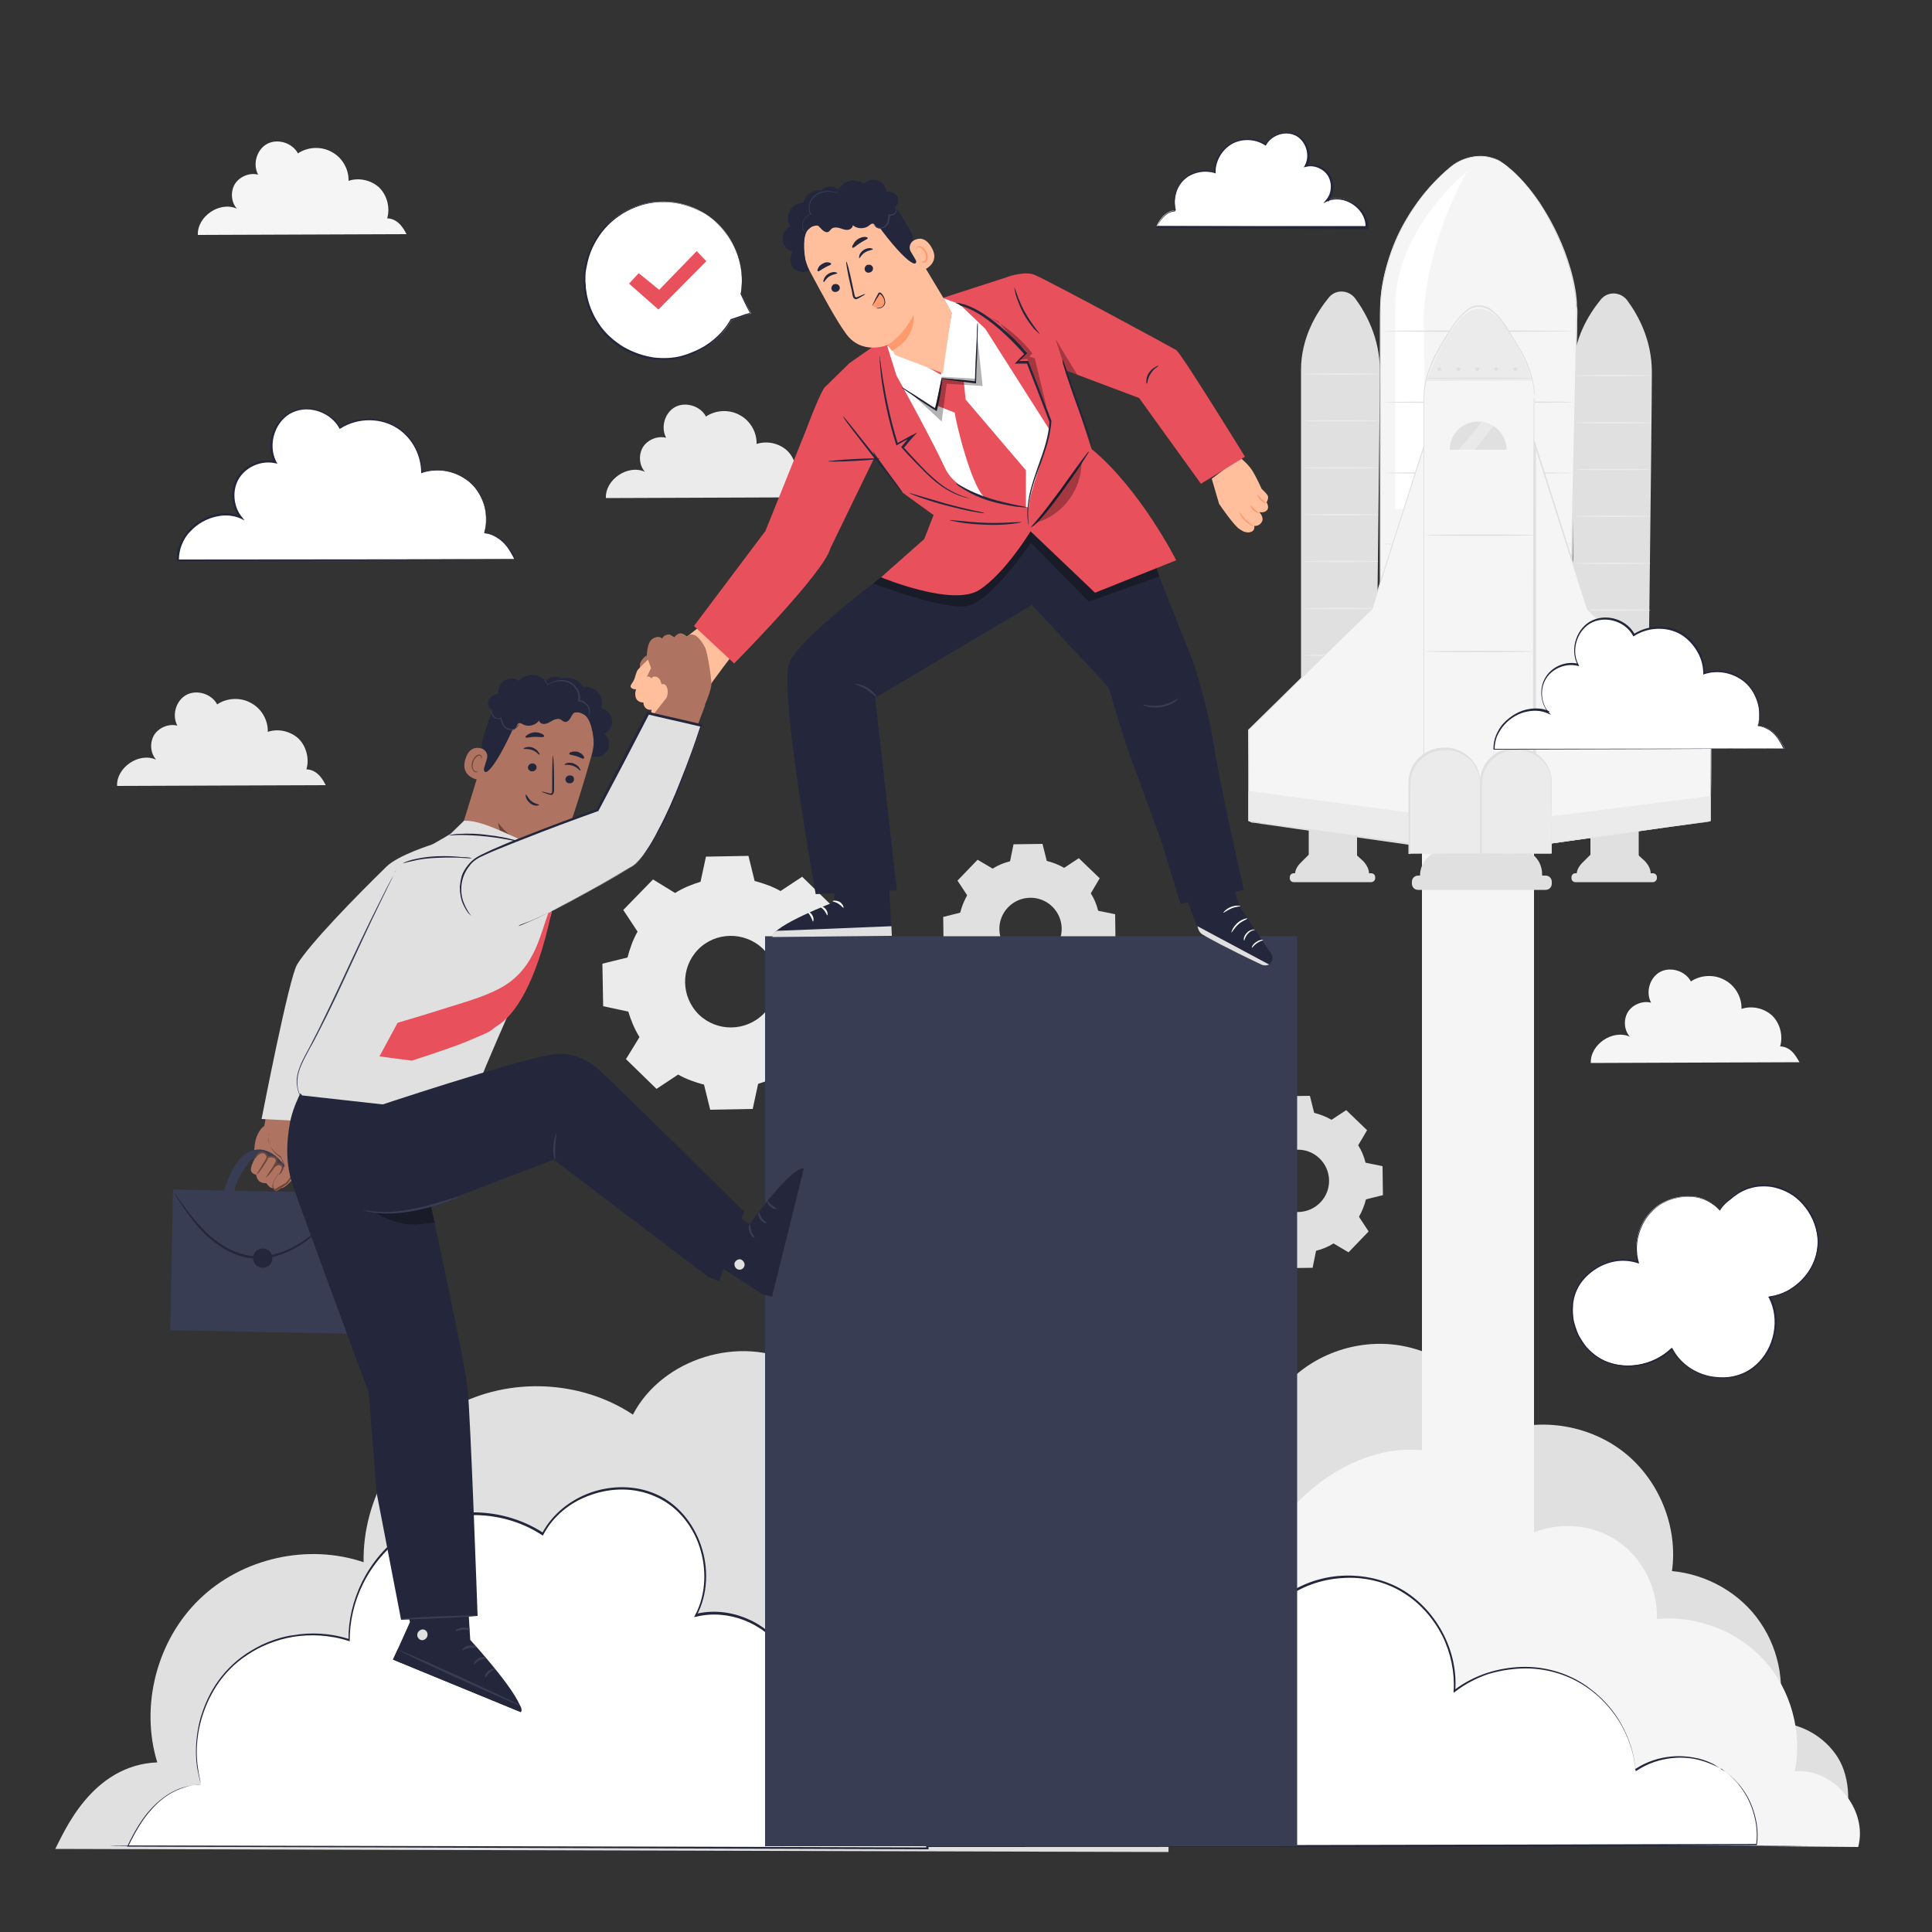 <?xml version="1.0" encoding="utf-8"?>
<!-- Generator: Adobe Illustrator 27.1.1, SVG Export Plug-In . SVG Version: 6.00 Build 0)  -->
<svg version="1.1" xmlns="http://www.w3.org/2000/svg" xmlns:xlink="http://www.w3.org/1999/xlink" x="0px" y="0px"
	 viewBox="0 0 500 500" style="enable-background:new 0 0 500 500;" xml:space="preserve">
<rect x="0" y="0" width="500" height="500" fill="#333333" stroke="none"/>
<style type="text/css">
	.st0{fill:#E0E0E0;}
	.st1{fill:#F5F5F5;}
	.st2{fill:#EBEBEB;}
	.st3{fill:#FFFFFF;}
	.st4{opacity:0.3;}
	.st5{display:none;}
	.st6{display:inline;fill:#F5F5F5;}
	.st7{fill:#24273B;}
	.st8{fill:#E8505B;}
	.st9{fill:#383D54;}
	.st10{fill:#FFBF9D;}
	.st11{fill:#FF9A6C;}
	.st12{fill:#AE7461;}
	.st13{fill:#6F4439;}
</style>
<g id="Background_Complete">
	<path class="st0" d="M333.1,358v116.2l143.4,0.1c2.6-5.8,2.5-14.1-0.9-19.5c-3.4-5.4-9.6-8.9-15.9-9c2.6-8.7,1-18.5-4.2-26
		c-5.1-7.5-13.8-12.4-22.8-13.2c1.6-11.3-3.2-23.3-12.1-30.5c-8.9-7.2-21.6-9.4-32.3-5.5c-3.5-10.8-12.9-19.5-24-22
		C353.2,346,340.9,349.7,333.1,358"/>
	<g>
		<g>
			<g>
				<g>
					<path class="st0" d="M40.7,456.1c-4.5-14.6-0.1-31.6,10.9-42.2c11-10.7,28.1-14.5,42.5-9.6c-0.3-16.3,9-32.4,23.3-40.2
						c14.3-7.8,32.9-7,46.4,2c7.6-14.6,27.9-20.8,42.4-13.1c14.5,7.7,20.6,28,12.8,42.5c11.9-2.9,25.4,2.5,31.8,13
						c6.5,10.4,5.4,24.9-2.5,34.3c23.7-10.5,54.9,10.6,54.1,36.5l-288.1-0.8C16.5,474.4,23.6,456.8,40.7,456.1z"/>
				</g>
			</g>
		</g>
	</g>
	<rect x="368" y="216.3" class="st1" width="29" height="223.6"/>
	<g>
		<g>
			<g>
				<g>
					<path class="st0" d="M350.7,77.2c-1.7-2.2-5-2.4-6.8-0.2c-3.1,3.8-7.2,10.3-7.2,18.8c0,13.8,0,104.6,0,104.6h8.7h10.5
						c0,0,1.2-90.8,1.2-104.6C357.1,87.5,353.5,81,350.7,77.2z"/>
				</g>
			</g>
			<g>
				<g>
					<path class="st2" d="M356.8,157.5c0,0.1-4.4,0.2-9.7,0.2c-5.4,0-9.7-0.1-9.7-0.2c0-0.1,4.4-0.2,9.7-0.2
						C352.5,157.3,356.8,157.4,356.8,157.5z"/>
				</g>
			</g>
			<g>
				<g>
					<path class="st2" d="M356.8,169.6c0,0.1-4.4,0.2-9.7,0.2c-5.4,0-9.7-0.1-9.7-0.2c0-0.1,4.4-0.2,9.7-0.2
						C352.5,169.4,356.8,169.5,356.8,169.6z"/>
				</g>
			</g>
			<g>
				<g>
					<path class="st2" d="M356.8,96.8c0,0.1-4.4,0.2-9.7,0.2c-5.4,0-9.7-0.1-9.7-0.2c0-0.1,4.4-0.2,9.7-0.2
						C352.5,96.6,356.8,96.7,356.8,96.8z"/>
				</g>
			</g>
			<g>
				<g>
					<path class="st2" d="M356.8,108.9c0,0.1-4.4,0.2-9.7,0.2c-5.4,0-9.7-0.1-9.7-0.2c0-0.1,4.4-0.2,9.7-0.2
						C352.5,108.7,356.8,108.8,356.8,108.9z"/>
				</g>
			</g>
			<g>
				<g>
					<path class="st2" d="M356.8,121.1c0,0.1-4.4,0.2-9.7,0.2c-5.4,0-9.7-0.1-9.7-0.2c0-0.1,4.4-0.2,9.7-0.2
						C352.5,120.9,356.8,120.9,356.8,121.1z"/>
				</g>
			</g>
			<g>
				<g>
					<path class="st2" d="M356.8,133.2c0,0.1-4.4,0.2-9.7,0.2c-5.4,0-9.7-0.1-9.7-0.2c0-0.1,4.4-0.2,9.7-0.2
						C352.5,133,356.8,133.1,356.8,133.2z"/>
				</g>
			</g>
			<g>
				<g>
					<path class="st2" d="M356.8,145.3c0,0.1-4.4,0.2-9.7,0.2c-5.4,0-9.7-0.1-9.7-0.2c0-0.1,4.4-0.2,9.7-0.2
						C352.5,145.1,356.8,145.2,356.8,145.3z"/>
				</g>
			</g>
		</g>
		<g>
			<g>
				<g>
					<path class="st0" d="M421.1,77.7c-1.7-2.2-5-2.4-6.8-0.2c-3.1,3.8-7.2,10.3-7.2,18.8c0,13.8,0,104.6,0,104.6h8.7h10.5
						c0,0,1.2-90.8,1.2-104.6C427.5,87.9,423.9,81.5,421.1,77.7z"/>
				</g>
			</g>
			<g>
				<g>
					<path class="st2" d="M427.2,97.2c0,0.1-4.4,0.2-9.7,0.2c-5.4,0-9.7-0.1-9.7-0.2c0-0.1,4.4-0.2,9.7-0.2
						C422.8,97,427.2,97.1,427.2,97.2z"/>
				</g>
			</g>
			<g>
				<g>
					<path class="st2" d="M427.2,109.4c0,0.1-4.4,0.2-9.7,0.2c-5.4,0-9.7-0.1-9.7-0.2c0-0.1,4.4-0.2,9.7-0.2
						C422.8,109.2,427.2,109.3,427.2,109.4z"/>
				</g>
			</g>
			<g>
				<g>
					<path class="st2" d="M427.2,121.5c0,0.1-4.4,0.2-9.7,0.2c-5.4,0-9.7-0.1-9.7-0.2c0-0.1,4.4-0.2,9.7-0.2
						C422.8,121.3,427.2,121.4,427.2,121.5z"/>
				</g>
			</g>
			<g>
				<g>
					<path class="st2" d="M427.2,133.6c0,0.1-4.4,0.2-9.7,0.2c-5.4,0-9.7-0.1-9.7-0.2c0-0.1,4.4-0.2,9.7-0.2
						C422.8,133.4,427.2,133.5,427.2,133.6z"/>
				</g>
			</g>
			<g>
				<g>
					<path class="st2" d="M427.2,145.8c0,0.1-4.4,0.2-9.7,0.2c-5.4,0-9.7-0.1-9.7-0.2c0-0.1,4.4-0.2,9.7-0.2
						C422.8,145.6,427.2,145.7,427.2,145.8z"/>
				</g>
			</g>
			<g>
				<g>
					<path class="st2" d="M427.2,157.9c0,0.1-4.4,0.2-9.7,0.2c-5.4,0-9.7-0.1-9.7-0.2c0-0.1,4.4-0.2,9.7-0.2
						C422.8,157.7,427.2,157.8,427.2,157.9z"/>
				</g>
			</g>
			<g>
				<g>
					<path class="st2" d="M427.2,170.1c0,0.1-4.4,0.2-9.7,0.2c-5.4,0-9.7-0.1-9.7-0.2c0-0.1,4.4-0.2,9.7-0.2
						C422.8,169.9,427.2,169.9,427.2,170.1z"/>
				</g>
			</g>
		</g>
		<g>
			<g>
				<g>
					<path class="st1" d="M389.4,42.5c-4.2-3.1-10.1-2.6-14.1,0.8c-12.1,10.1-18.1,25.2-18.1,37.1c0,19.3,0,135.1,0,135.1h21.7h26.1
						c0,0,3-115.8,3-135.1C407.9,68.7,400,50.5,389.4,42.5z"/>
				</g>
				<g>
					<g>
						<path class="st0" d="M389.4,42.5c0,0,0.2,0.2,0.7,0.6c0.4,0.4,1.2,0.9,2,1.7c1.7,1.6,4,4.1,6.5,7.8c1.2,1.9,2.5,4,3.7,6.4
							c1.2,2.4,2.4,5.1,3.4,8.1c1,3,1.9,6.3,2.3,9.9c0,0.4,0.1,0.9,0.1,1.4c0,0.5,0,0.9,0.1,1.4c0.1,0.9,0,1.9,0,2.8
							c0,1.9,0,3.8-0.1,5.8c-0.5,32-1.6,76.6-2.8,127.1l0,0.2h-0.2c-10,0-20.4,0-31.1,0c-5.7,0-11.4,0-16.7,0h-0.2v-0.2
							c0-27,0-52.6,0-75.8c0-11.6,0-22.5,0-32.8c0-5.1,0-10.1,0-14.8c0-2.4,0-4.7,0-7c0-2.3,0-4.5,0.1-6.7c0.2-4.4,1.2-8.4,2.4-12.1
							c1.2-3.7,2.8-7.1,4.6-10c3.5-5.9,7.7-10.3,11.4-13.3c1.9-1.5,4-2.2,5.8-2.5c1.8-0.3,3.4-0.1,4.7,0.3c1.2,0.3,2.1,0.8,2.6,1.2
							C389.1,42.3,389.4,42.5,389.4,42.5s-0.3-0.2-0.8-0.5c-0.6-0.3-1.4-0.8-2.6-1.1c-1.2-0.3-2.8-0.5-4.6-0.2
							c-1.8,0.3-3.9,1-5.8,2.5c-3.7,3-7.8,7.4-11.3,13.3c-1.7,3-3.3,6.3-4.5,10c-1.2,3.7-2.1,7.7-2.4,12.1c0,34.7,0,82.9,0,137
							l-0.2-0.2c5.3,0,11,0,16.7,0c10.7,0,21.1,0,31.1,0l-0.2,0.2c1.3-50.5,2.4-95.2,3-127.1c0-2,0-3.9,0.1-5.8c0-0.9,0-1.9,0-2.8
							c0-0.5,0-0.9-0.1-1.4c0-0.5-0.1-0.9-0.1-1.3c-0.4-3.6-1.3-6.8-2.2-9.8c-1-3-2.1-5.7-3.3-8.1c-1.2-2.4-2.4-4.5-3.6-6.4
							c-2.4-3.7-4.7-6.3-6.4-7.8c-0.8-0.8-1.5-1.3-2-1.7C389.6,42.7,389.4,42.5,389.4,42.5z"/>
					</g>
				</g>
			</g>
			<g>
				<path class="st3" d="M379.7,44.3c0,0-18.4,14.8-18.6,34.6v52.8h7.9l-0.5-46c0,0-1-8.7,3.7-24.1
					C375.3,51.9,379.7,44.3,379.7,44.3z"/>
			</g>
			<g>
				<g>
					<path class="st0" d="M407,85.7c0,0.1-11,0.2-24.5,0.2c-13.5,0-24.5-0.1-24.5-0.2c0-0.1,11-0.2,24.5-0.2
						C396,85.5,407,85.6,407,85.7z"/>
				</g>
			</g>
			<g>
				<g>
					<path class="st0" d="M407,104.1c0,0.1-11,0.2-24.5,0.2c-13.5,0-24.5-0.1-24.5-0.2c0-0.1,11-0.2,24.5-0.2
						C396,103.9,407,103.9,407,104.1z"/>
				</g>
			</g>
			<g>
				<g>
					<path class="st0" d="M407,122.4c0,0.1-11,0.2-24.5,0.2c-13.5,0-24.5-0.1-24.5-0.2c0-0.1,11-0.2,24.5-0.2
						C396,122.2,407,122.3,407,122.4z"/>
				</g>
			</g>
			<g>
				<g>
					<path class="st0" d="M407,140.8c0,0.1-11,0.2-24.5,0.2c-13.5,0-24.5-0.1-24.5-0.2c0-0.1,11-0.2,24.5-0.2
						C396,140.6,407,140.7,407,140.8z"/>
				</g>
			</g>
		</g>
		<g>
			<g>
				<rect x="338.7" y="214.2" class="st0" width="12.5" height="8.1"/>
			</g>
			<g>
				<path class="st0" d="M335.1,226.8L335.1,226.8c0-1.3,0.3-2.4,1.8-3.8l1.8-1.8l12.5,0.2l1.1,1c1,0.8,2,2.3,2,3.6v0.2L335.1,226.8
					z"/>
			</g>
			<g>
				<path class="st0" d="M354.9,228.3h-20.1c-0.5,0-1-0.4-1-1V227c0-0.5,0.4-1,1-1h20.1c0.5,0,1,0.4,1,1v0.3
					C355.9,227.8,355.4,228.3,354.9,228.3z"/>
			</g>
		</g>
		<g>
			<g>
				<polygon class="st1" points="323.1,212.5 323.1,188.9 355,157.6 368.6,115 368.6,218.9 				"/>
			</g>
			<g>
				<polygon class="st2" points="323.1,204.7 368.6,210.8 368.6,218.9 323.1,212.5 				"/>
			</g>
			<g>
				<g>
					<path class="st0" d="M323.1,212.5c0,0,0.3,0,0.8,0.1c0.5,0.1,1.3,0.2,2.4,0.3c2.1,0.3,5.2,0.7,9.1,1.2
						c7.9,1.1,19.2,2.6,33.2,4.5l-0.2,0.1c0-22.7,0-52.6,0-85.4c0-6.2,0-12.4,0-18.4l0.4,0.1c-4.9,15.3-9.5,29.6-13.6,42.6l0,0l0,0
						c-12.8,12.5-23.7,23.2-31.9,31.3l0-0.1c0,7.4,0,13.3-0.1,17.4c0,2,0,3.6,0,4.6c0,0.5,0,0.9,0,1.2
						C323.1,212.4,323.1,212.5,323.1,212.5s0-0.1,0-0.4c0-0.3,0-0.7,0-1.2c0-1.1,0-2.6,0-4.6c0-4.1,0-10-0.1-17.4l0,0l0,0
						c8.2-8.1,19.1-18.8,31.9-31.3l0,0.1c4.1-12.9,8.7-27.3,13.6-42.6l0.4-1.2l0,1.3c0,6,0,12.1,0,18.4c0,32.8,0,62.8,0,85.4l0,0.2
						l-0.2,0c-14-2-25.4-3.6-33.3-4.7c-3.9-0.6-7-1-9.1-1.3c-1-0.2-1.8-0.3-2.3-0.3C323.4,212.6,323.1,212.5,323.1,212.5z"/>
				</g>
			</g>
		</g>
		<g>
			<g>
				<rect x="411.6" y="214.2" class="st0" width="12.5" height="8.1"/>
			</g>
			<g>
				<path class="st0" d="M408,226.8L408,226.8c0-1.3,0.3-2.4,1.8-3.8l1.8-1.8l12.5,0.2l1.1,1c1,0.8,2,2.3,2,3.6v0.2L408,226.8z"/>
			</g>
			<g>
				<path class="st0" d="M427.8,228.3h-20.1c-0.5,0-1-0.4-1-1V227c0-0.5,0.4-1,1-1h20.1c0.5,0,1,0.4,1,1v0.3
					C428.8,227.8,428.3,228.3,427.8,228.3z"/>
			</g>
		</g>
		<g>
			<circle class="st2" cx="412.8" cy="202.2" r="1.1"/>
		</g>
		<g>
			<g>
				<path class="st1" d="M397.1,102.6c-0.1-6.5-3.6-12.2-7.3-17.8c-1.5-2.4-3-3.8-4.2-4.6c-1.7-1.2-4-1.2-5.7,0
					c-1.2,0.9-2.6,2.3-4.1,4.6c-3.6,5.6-7.2,11.3-7.3,17.8c-0.1,7.6,0,116.2,0,116.2h13.9h0.7h13.9
					C397.1,218.9,397.2,110.2,397.1,102.6z"/>
			</g>
			<g>
				<path class="st2" d="M390.9,86.6c-1.7-2.9-3.4-4.6-4.8-5.6c-1.9-1.5-4.6-1.4-6.5,0c-1.3,1-3,2.8-4.7,5.6
					c-2.4,3.9-4.3,7.8-5.7,12l27.2-0.1C395.3,94.4,393.2,90.4,390.9,86.6z"/>
			</g>
			<g>
				<g>
					<path class="st0" d="M396.5,97.9c0,0.1-6.1,0.2-13.6,0.2c-7.5,0-13.6,0-13.6-0.2c0-0.1,6.1-0.2,13.6-0.2
						C390.4,97.7,396.5,97.8,396.5,97.9z"/>
				</g>
			</g>
			<g>
				<path class="st0" d="M373,95.5c0,0.3-0.2,0.5-0.5,0.5c-0.3,0-0.5-0.2-0.5-0.5s0.2-0.5,0.5-0.5C372.7,95,373,95.2,373,95.5z"/>
			</g>
			<g>
				<path class="st0" d="M377.9,95.5c0,0.3-0.2,0.5-0.5,0.5c-0.3,0-0.5-0.2-0.5-0.5s0.2-0.5,0.5-0.5C377.7,95,377.9,95.2,377.9,95.5
					z"/>
			</g>
			<g>
				<path class="st0" d="M382.8,95.5c0,0.3-0.2,0.5-0.5,0.5c-0.3,0-0.5-0.2-0.5-0.5s0.2-0.5,0.5-0.5C382.6,95,382.8,95.2,382.8,95.5
					z"/>
			</g>
			<g>
				<path class="st0" d="M387.7,95.5c0,0.3-0.2,0.5-0.5,0.5c-0.3,0-0.5-0.2-0.5-0.5s0.2-0.5,0.5-0.5C387.5,95,387.7,95.2,387.7,95.5
					z"/>
			</g>
			<g>
				<path class="st0" d="M392.7,95.5c0,0.3-0.2,0.5-0.5,0.5c-0.3,0-0.5-0.2-0.5-0.5s0.2-0.5,0.5-0.5C392.4,95,392.7,95.2,392.7,95.5
					z"/>
			</g>
			<g>
				<g>
					<path class="st0" d="M397.1,102.6c0,0,0,0.2,0,0.6c0,0.4,0,0.9,0,1.7c0,1.5,0,3.7,0,6.5c0,5.7,0,13.9,0.1,24.2
						c0,20.7,0,49.7,0.1,83.3l0,0.2h-0.2c-9.2,0-18.7,0-28.5,0l-0.2,0v-0.2c0-4.6,0-9.6,0-14.6c0-22,0-43,0-62c0-9.5,0-18.6,0-27.1
						c0-4.2,0-8.3,0-12.3c0-4,1.3-7.7,2.9-10.9c0.8-1.6,1.7-3.1,2.6-4.6c0.9-1.4,1.8-2.9,2.8-4.2c1-1.3,2.1-2.5,3.4-3.4
						c1.3-0.9,3-1,4.4-0.5c0.7,0.2,1.3,0.6,1.8,1.1c0.5,0.4,1,0.9,1.5,1.4c0.9,1,1.7,2,2.3,3.1c1.3,2.1,2.5,4,3.5,5.7
						c2,3.5,2.9,6.6,3.3,8.7c0.1,0.5,0.2,1,0.2,1.4c0,0.4,0.1,0.7,0.1,1C397.1,102.3,397.1,102.6,397.1,102.6s0-0.3-0.1-0.8
						c0-0.3,0-0.6-0.1-1c0-0.4-0.1-0.9-0.2-1.4c-0.4-2.1-1.4-5.1-3.3-8.6c-1-1.8-2.2-3.7-3.5-5.7c-0.7-1-1.4-2.1-2.3-3
						c-0.4-0.5-0.9-1-1.5-1.4c-0.5-0.4-1.1-0.8-1.8-1c-1.3-0.5-2.9-0.3-4.2,0.5c-1.2,0.9-2.3,2-3.3,3.3c-1,1.3-1.8,2.7-2.7,4.2
						c-0.9,1.5-1.8,3-2.6,4.6c-1.6,3.2-2.9,6.8-2.9,10.8c0,3.9,0,8,0,12.3c0,8.5,0,17.5,0,27.1c0,19.1,0,40,0,62c0,5,0,9.9,0,14.6
						l-0.2-0.2c9.8,0,19.3,0,28.5,0l-0.2,0.2c0-33.6,0.1-62.6,0.1-83.3c0-10.3,0-18.6,0.1-24.2c0-2.8,0-5,0-6.5c0-0.7,0-1.3,0-1.7
						C397.1,102.8,397.1,102.6,397.1,102.6z"/>
				</g>
			</g>
		</g>
		<g>
			<g>
				<path class="st0" d="M382.5,109.1c-4.1,0-7.3,3.3-7.3,7.3h14.7C389.9,112.4,386.6,109.1,382.5,109.1z"/>
			</g>
		</g>
		<g>
			<g>
				<path class="st0" d="M367.5,226.6L367.5,226.6c0-2.1,1-4.1,2.8-5.4l3.2-2.4h20.2l2.8,2.2c1.7,1.3,2.6,3.2,2.6,5.3v0.3H367.5z"/>
			</g>
		</g>
		<g>
			<path class="st0" d="M400,230.3H367c-0.9,0-1.6-0.7-1.6-1.6v-0.5c0-0.9,0.7-1.6,1.6-1.6H400c0.9,0,1.6,0.7,1.6,1.6v0.5
				C401.6,229.6,400.9,230.3,400,230.3z"/>
		</g>
		<g>
			<g>
				<path class="st2" d="M383.1,220.9h-18.3v-18.2c0-4.9,4-8.9,8.9-8.9h0.5c4.9,0,8.9,4,8.9,8.9V220.9z"/>
			</g>
			<g>
				<g>
					<path class="st0" d="M383.1,220.9c0,0,0-0.1,0-0.2c0-0.2,0-0.4,0-0.6c0-0.6,0-1.4,0-2.4c0-2.1,0-5.2-0.1-8.9c0-1.9,0-3.9,0-6.1
						c0-2.2-0.9-4.5-2.7-6.2c-0.9-0.8-2-1.5-3.2-1.9c-1.2-0.4-2.5-0.5-3.9-0.4c-2.6,0.1-5.3,1.6-6.8,4c-0.6,0.9-1,1.9-1.2,2.9
						c-0.2,1-0.2,2-0.2,3.1c0,2.1,0,4.1,0,6c0,3.9,0,7.6,0,10.9l-0.2-0.2c5.5,0,10,0.1,13.3,0.1c1.6,0,2.8,0,3.7,0c0.4,0,0.7,0,1,0
						C383,220.9,383.1,220.9,383.1,220.9c0,0-0.1,0-0.3,0c-0.2,0-0.6,0-1,0c-0.9,0-2.1,0-3.7,0c-3.2,0-7.8,0.1-13.4,0.1l-0.2,0
						l0-0.2c0-3.3,0-7,0-10.9c0-2,0-4,0-6c0-1,0-2.1,0.2-3.2c0.2-1.1,0.6-2.1,1.2-3c1.6-2.5,4.4-4,7.1-4.2c1.4-0.1,2.7,0,4,0.5
						c1.3,0.4,2.4,1.1,3.3,2c1.9,1.7,2.8,4.2,2.8,6.4c0,2.2,0,4.3,0,6.2c0,3.7-0.1,6.8-0.1,8.9c0,1,0,1.8,0,2.4c0,0.3,0,0.5,0,0.6
						C383.1,220.9,383.1,220.9,383.1,220.9z"/>
				</g>
			</g>
		</g>
		<g>
			<g>
				<polygon class="st1" points="442.7,212.5 442.7,188.9 410.8,157.6 397.2,115 397.2,218.9 				"/>
			</g>
			<g>
				<polygon class="st2" points="397.1,218.9 397.2,211.8 442.7,206 442.7,212.5 				"/>
			</g>
			<g>
				<g>
					<path class="st0" d="M442.7,212.5c0,0-0.3,0-0.8,0.1c-0.5,0.1-1.3,0.2-2.3,0.3c-2.1,0.3-5.1,0.7-9.1,1.3
						c-7.9,1.1-19.3,2.7-33.3,4.7l-0.2,0v-0.2c0-22.7,0-52.6,0-85.4c0-6.2,0-12.4,0-18.4l0-1.3l0.4,1.2c4.9,15.3,9.4,29.7,13.6,42.6
						l0-0.1c12.7,12.5,23.6,23.3,31.9,31.3l0,0l0,0c0,7.5,0,13.4-0.1,17.4c0,2,0,3.5,0,4.6c0,0.5,0,0.9,0,1.2
						C442.7,212.4,442.7,212.5,442.7,212.5s0-0.1,0-0.4c0-0.3,0-0.7,0-1.2c0-1.1,0-2.6,0-4.6c0-4,0-9.9-0.1-17.4l0,0.1
						c-8.2-8.1-19.2-18.8-31.9-31.3l0,0l0,0c-4.1-12.9-8.7-27.3-13.6-42.6l0.4-0.1c0,6,0,12.1,0,18.4c0,32.8,0,62.8,0,85.4l-0.2-0.1
						c14-1.9,25.3-3.5,33.2-4.5c3.9-0.5,7-0.9,9.1-1.2c1-0.1,1.8-0.2,2.4-0.3C442.4,212.6,442.7,212.5,442.7,212.5z"/>
				</g>
			</g>
		</g>
		<g>
			<g>
				<path class="st2" d="M401.6,220.9h-18.3v-18.2c0-4.9,4-8.9,8.9-8.9h0.5c4.9,0,8.9,4,8.9,8.9V220.9z"/>
			</g>
			<g>
				<g>
					<path class="st0" d="M401.6,220.9c0,0,0-0.1,0-0.2c0-0.2,0-0.4,0-0.6c0-0.6,0-1.4,0-2.4c0-2.1,0-5.2-0.1-8.9c0-1.9,0-3.9,0-6.1
						c0-2.2-0.9-4.5-2.7-6.2c-0.9-0.8-2-1.5-3.2-1.9c-1.2-0.4-2.5-0.5-3.9-0.4c-2.6,0.1-5.3,1.6-6.8,4c-0.6,0.9-1,1.9-1.2,2.9
						c-0.2,1-0.2,2-0.2,3.1c0,2.1,0,4.1,0,6c0,3.9,0,7.6,0,10.9l-0.2-0.2c5.5,0,10,0.1,13.3,0.1c1.6,0,2.8,0,3.7,0c0.4,0,0.7,0,1,0
						C401.4,220.9,401.6,220.9,401.6,220.9c0,0-0.1,0-0.3,0c-0.2,0-0.6,0-1,0c-0.9,0-2.1,0-3.7,0c-3.2,0-7.8,0.1-13.4,0.1l-0.2,0
						l0-0.2c0-3.3,0-7,0-10.9c0-2,0-4,0-6c0-1,0-2.1,0.2-3.2c0.2-1.1,0.6-2.1,1.2-3c1.6-2.5,4.4-4,7.1-4.2c1.4-0.1,2.7,0,4,0.5
						c1.3,0.4,2.4,1.1,3.3,2c1.9,1.7,2.8,4.2,2.8,6.4c0,2.2,0,4.3,0,6.2c0,3.7-0.1,6.8-0.1,8.9c0,1,0,1.8,0,2.4c0,0.3,0,0.5,0,0.6
						C401.6,220.9,401.6,220.9,401.6,220.9z"/>
				</g>
			</g>
		</g>
		<g>
			<g>
				<path class="st0" d="M396.9,138.5c0,0.1-6.3,0.2-14,0.2c-7.7,0-14-0.1-14-0.2c0-0.1,6.3-0.2,14-0.2
					C390.6,138.3,396.9,138.4,396.9,138.5z"/>
			</g>
		</g>
		<g>
			<g>
				<path class="st0" d="M396.9,168.6c0,0.1-6.3,0.2-14,0.2c-7.7,0-14-0.1-14-0.2c0-0.1,6.3-0.2,14-0.2
					C390.6,168.4,396.9,168.5,396.9,168.6z"/>
			</g>
		</g>
		<g class="st4">
			<path class="st3" d="M383.5,109.2l-6.1,7.3h4.2l4.9-6.2C386.4,110.2,384.6,109.2,383.5,109.2z"/>
		</g>
	</g>
	<path class="st1" d="M464.5,458.4c2-10.1-1-21.1-7.9-28.7s-17.5-11.7-27.8-10.7c0.3-7.9-3.7-15.8-10.2-20.2
		c-6.5-4.4-15.4-5.1-22.6-1.8c-3.5-15.6-22.1-24.5-37.8-21.1c-15.6,3.4-27.8,16.2-34.9,30.6c-14.1-3.2-29.5,0.3-40.8,9.4
		c-11.3,9-18.2,23.3-18.2,37.7c-17.5-3.7-37,5.9-44.8,22.1l261.4,2.3C483.5,468.2,474.4,457.5,464.5,458.4z"/>
	<g>
		<g>
			<path class="st2" d="M174.7,231.1c2.1-1.3,4.3-2.2,6.6-2.9l1.4-6.5l11-0.2l1.6,6.5c2.3,0.6,4.6,1.4,6.7,2.6l5.6-3.7l7.9,7.7
				l-3.5,5.7c1.3,2.1,2.2,4.3,2.9,6.6l6.5,1.4l0.2,11l-6.5,1.6c-0.6,2.3-1.4,4.6-2.6,6.7l3.7,5.6l-7.7,7.9l-5.7-3.5
				c-2.1,1.3-4.3,2.2-6.6,2.9l-1.4,6.5l-11,0.2l-1.6-6.5c-2.3-0.6-4.6-1.4-6.7-2.6l-5.6,3.7l-7.9-7.7l3.5-5.7
				c-1.3-2.1-2.2-4.3-2.9-6.6l-6.5-1.4l-0.2-11l6.5-1.6c0.6-2.3,1.4-4.6,2.6-6.7l-3.7-5.6l7.7-7.9L174.7,231.1L174.7,231.1z
				 M180.6,245.8c-4.5,4.7-4.4,12.2,0.3,16.8c4.7,4.5,12.2,4.4,16.8-0.3c4.5-4.7,4.4-12.2-0.3-16.8
				C192.7,241,185.1,241.1,180.6,245.8z"/>
		</g>
	</g>
	<g>
		<g>
			<path class="st0" d="M326.1,290c1.4-0.9,2.9-1.5,4.5-1.9l0.9-4.4l7.5-0.1l1.1,4.4c1.6,0.4,3.1,1,4.5,1.8l3.8-2.5l5.4,5.2
				l-2.3,3.9c0.9,1.4,1.5,2.9,1.9,4.5l4.4,0.9l0.1,7.5l-4.4,1.1c-0.4,1.6-1,3.1-1.8,4.5l2.5,3.8l-5.2,5.4l-3.9-2.3
				c-1.4,0.9-2.9,1.5-4.5,1.9l-0.9,4.4l-7.5,0.1l-1.1-4.4c-1.6-0.4-3.1-1-4.5-1.8l-3.8,2.5l-5.4-5.2l2.3-3.9
				c-0.9-1.4-1.5-2.9-1.9-4.5l-4.4-0.9l-0.1-7.5l4.4-1.1c0.4-1.6,1-3.1,1.8-4.5l-2.5-3.8l5.2-5.4L326.1,290L326.1,290z M330.1,300
				c-3.1,3.2-3,8.3,0.2,11.4c3.2,3.1,8.3,3,11.4-0.2c3.1-3.2,3-8.3-0.2-11.4C338.3,296.7,333.2,296.8,330.1,300z"/>
		</g>
	</g>
	<g>
		<g>
			<path class="st0" d="M256.9,224.8c1.4-0.9,2.9-1.5,4.5-1.9l0.9-4.4l7.5-0.1l1.1,4.4c1.6,0.4,3.1,1,4.5,1.8l3.8-2.5l5.4,5.2
				l-2.3,3.9c0.9,1.4,1.5,2.9,1.9,4.5l4.4,0.9l0.1,7.5l-4.4,1.1c-0.4,1.6-1,3.1-1.8,4.5l2.5,3.8l-5.2,5.4l-3.9-2.3
				c-1.4,0.9-2.9,1.5-4.5,1.9l-0.9,4.4l-7.5,0.1l-1.1-4.4c-1.6-0.4-3.1-1-4.5-1.8l-3.8,2.5l-5.4-5.2l2.3-3.9
				c-0.9-1.4-1.5-2.9-1.9-4.5l-4.4-0.9l-0.1-7.5l4.4-1.1c0.4-1.6,1-3.1,1.8-4.5l-2.5-3.8l5.2-5.4L256.9,224.8L256.9,224.8z
				 M260.9,234.8c-3.1,3.2-3,8.3,0.2,11.4c3.2,3.1,8.3,3,11.4-0.2c3.1-3.2,3-8.3-0.2-11.4C269.1,231.5,264,231.6,260.9,234.8z"/>
		</g>
	</g>
	<g>
		<g>
			<g>
				<g>
					<path class="st2" d="M79.3,199.1c0.8-2.7,0-5.9-2-7.9c-2.1-2-5.3-2.7-8-1.8c0.1-3.1-1.7-6.1-4.4-7.5c-2.7-1.5-6.2-1.3-8.7,0.4
						c-1.4-2.7-5.2-3.9-7.9-2.5c-2.7,1.4-3.9,5.2-2.4,8c-2.2-0.6-4.8,0.5-6,2.4c-1.2,2-1,4.7,0.5,6.4c-4.4-2-10.3,2-10.1,6.8l54-0.2
						C83.9,202.5,82.5,199.2,79.3,199.1z"/>
				</g>
			</g>
		</g>
	</g>
	<g>
		<g>
			<g>
				<g>
					<path class="st2" d="M205.8,124.6c0.8-2.7,0-5.9-2-7.9c-2.1-2-5.3-2.7-8-1.8c0.1-3.1-1.7-6.1-4.4-7.5c-2.7-1.5-6.2-1.3-8.7,0.4
						c-1.4-2.7-5.2-3.9-7.9-2.5c-2.7,1.4-3.9,5.2-2.4,8c-2.2-0.6-4.8,0.5-6,2.4c-1.2,2-1,4.7,0.5,6.4c-4.4-2-10.3,2-10.1,6.8l54-0.2
						C210.4,128,209.1,124.7,205.8,124.6z"/>
				</g>
			</g>
		</g>
	</g>
	<g>
		<g>
			<g>
				<g>
					<path class="st1" d="M100.2,56.5c0.8-2.7,0-5.9-2-7.9c-2.1-2-5.3-2.7-8-1.8c0.1-3.1-1.7-6.1-4.4-7.5c-2.7-1.5-6.2-1.3-8.7,0.4
						c-1.4-2.7-5.2-3.9-7.9-2.5c-2.7,1.4-3.9,5.2-2.4,8c-2.2-0.6-4.8,0.5-6,2.4c-1.2,2-1,4.7,0.5,6.4c-4.4-2-10.3,2-10.1,6.8l54-0.2
						C104.8,59.9,103.4,56.6,100.2,56.5z"/>
				</g>
			</g>
		</g>
	</g>
	<g>
		<g>
			<g>
				<g>
					<path class="st1" d="M460.7,270.8c0.8-2.7,0-5.9-2-7.9c-2.1-2-5.3-2.7-8-1.8c0.1-3.1-1.7-6.1-4.4-7.5c-2.7-1.5-6.2-1.3-8.7,0.4
						c-1.4-2.7-5.2-3.9-7.9-2.5c-2.7,1.4-3.9,5.2-2.4,8c-2.2-0.6-4.8,0.5-6,2.4c-1.2,2-1,4.7,0.5,6.4c-4.4-2-10.3,2-10.1,6.8l54-0.2
						C465.2,274.2,463.9,270.9,460.7,270.8z"/>
				</g>
			</g>
		</g>
	</g>
</g>
<g id="Background_Simple" class="st5">
	<path class="st6" d="M372.3,31.5l-2,0.2c-16.9,1.6-31.7,12.1-38.1,27.6c-0.8,2-1.5,4.1-2,6.2c-3.7,15.1,0.8,32.1,11.7,43.5
		c6.4,6.7,15,11.9,18.5,20.4c4.6,11.1-1.1,23.4-6.7,34c-5.6,10.6-11.2,22.9-6.6,34c2.9,6.9,9.4,11.9,16.4,14.8
		c18.5,7.8,40.7,3.1,56.4-9c15.8-12.1,25.6-30.5,30.6-49.6c7-26.8,4.8-56.7-9.4-80.8C427,48.7,400.3,31.3,372.3,31.5z"/>
	<path class="st6" d="M87.5,34.3l1.7,0.2c13.9,1.3,26.2,9.9,31.4,22.8c0.7,1.6,1.2,3.3,1.7,5.1c3.1,12.5-0.7,26.5-9.7,35.9
		c-5.3,5.5-12.4,9.8-15.3,16.9c-3.8,9.2,0.9,19.3,5.5,28c4.6,8.7,9.2,18.9,5.4,28.1c-2.4,5.7-7.8,9.8-13.5,12.2
		c-15.2,6.4-33.5,2.6-46.5-7.4c-13-9.9-21.1-25.1-25.2-40.9C17.2,113,19,88.4,30.6,68.4C42.3,48.5,64.4,34.2,87.5,34.3z"/>
	
		<ellipse transform="matrix(0.707 -0.707 0.707 0.707 -84.19 368.804)" class="st6" cx="403.1" cy="286" rx="30.9" ry="30.9"/>
</g>
<g id="Floor">
	<g>
		<path class="st7" d="M467.6,477.7c0,0.1-98.3,0.3-219.6,0.3c-121.3,0-219.6-0.1-219.6-0.3s98.3-0.3,219.6-0.3
			C369.3,477.5,467.6,477.6,467.6,477.7z"/>
	</g>
</g>
<g id="Clouds">
	<g>
		<g>
			<g>
				<g>
					<g>
						<path class="st3" d="M52,461.8c-3.2-10.5-0.1-22.7,7.8-30.3c7.9-7.7,20.2-10.4,30.6-6.9c-0.2-11.7,6.5-23.3,16.8-28.9
							c10.3-5.6,23.6-5,33.4,1.4c5.5-10.5,20-15,30.4-9.4c10.4,5.5,14.8,20.1,9.2,30.5c8.5-2.1,18.2,1.8,22.9,9.3
							c4.6,7.5,3.9,17.9-1.8,24.6c17-7.5,39.4,7.6,38.9,26.2l-206.9-0.6C34.5,474.9,39.6,462.3,52,461.8z"/>
						<g>
							<path class="st7" d="M52,461.8c0,0-0.5,0.1-1.7,0.2c-1.1,0.1-2.7,0.5-4.7,1.4c-2,0.9-4.3,2.5-6.4,4.9c-2.2,2.4-4.1,5.6-6,9.5
								l-0.1-0.2c37.1,0.1,114.4,0.2,206.9,0.5l-0.3,0.2c0.1-3.2-0.5-6.4-1.7-9.5c-1.2-3-3-5.8-5.3-8.3c-4.5-4.9-10.7-8.5-17.4-9.7
								c-4.8-0.9-9.7-0.4-14.1,1.5l-1,0.5l0.7-0.9c5.8-6.9,6.3-17.4,1.6-24.7c-4.8-7.3-14.2-10.8-22.3-8.8l-0.6,0.1l0.3-0.5
								c2.9-5.5,3-12.1,1.1-17.8c-1.9-5.7-6-10.6-11.4-12.9c-5.3-2.4-11.4-2.3-16.7-0.4c-5.3,1.8-9.8,5.5-12.3,10.3l-0.1,0.2
								l-0.2-0.1c-5.6-3.7-12.1-5.3-18.3-5.2c-6.3,0.1-12.3,2-17.1,5.2c-4.8,3.2-8.5,7.7-10.9,12.5c-2.4,4.8-3.5,9.9-3.5,14.8l0,0.2
								l-0.2-0.1c-4.9-1.6-9.9-1.8-14.4-1.1c-2.3,0.4-4.4,1-6.4,1.8c-2,0.8-3.9,1.8-5.5,2.9c-3.4,2.2-6,5-7.9,7.9
								c-1.9,2.9-3.1,5.8-3.9,8.5c-1.6,5.4-1.4,9.9-1,12.7c0.2,1.4,0.4,2.5,0.6,3.3C51.9,461.4,52,461.8,52,461.8
								c0-0.1-0.1-0.4-0.3-1.1c-0.2-0.7-0.4-1.8-0.7-3.3c-0.4-2.9-0.6-7.4,0.9-12.8c0.8-2.7,2-5.7,3.9-8.6c1.9-2.9,4.5-5.7,7.9-8
								c1.7-1.1,3.6-2.2,5.6-3c2-0.8,4.2-1.5,6.5-1.8c4.6-0.8,9.6-0.6,14.6,1l-0.2,0.2c-0.1-4.9,1.1-10.1,3.5-15
								c2.4-4.8,6.1-9.4,11-12.7c4.9-3.3,11-5.2,17.3-5.3c6.3-0.1,12.9,1.6,18.6,5.3l-0.3,0.1c2.6-4.9,7.2-8.6,12.5-10.5
								c5.3-1.9,11.6-2,17,0.4c5.5,2.4,9.6,7.4,11.6,13.2c2,5.8,1.9,12.5-1.1,18.2l-0.3-0.4c8.3-2.1,18,1.6,22.9,9.1
								c4.9,7.5,4.3,18.2-1.6,25.3l-0.3-0.4c4.5-2,9.6-2.4,14.4-1.5c6.9,1.2,13.1,4.9,17.7,9.9c2.3,2.5,4.1,5.4,5.4,8.5
								c1.3,3.1,1.8,6.4,1.8,9.7l0,0.3l-0.3,0c-92.5-0.3-169.8-0.6-206.9-0.7l-0.2,0l0.1-0.2c1.8-3.8,3.8-7.1,6-9.5
								c2.2-2.4,4.5-4,6.5-4.9c2-0.9,3.7-1.2,4.8-1.3C51.3,461.8,51.8,461.8,52,461.8z"/>
						</g>
					</g>
				</g>
			</g>
		</g>
	</g>
	<g>
		<path class="st3" d="M445.2,457.7c-6.5-4-15.4-3.8-21.8,0.5c-0.9-10.4-7.8-20-17.4-24.2c-9.6-4.2-21.3-2.7-29.6,3.7
			c0.8-10.7-5.2-21.6-14.7-26.6c-9.5-5-21.9-3.8-30.2,2.9v63.7l123-0.4C455.6,469.7,451.7,461.7,445.2,457.7z"/>
		<g>
			<path class="st7" d="M445.2,457.7c0,0,0.4,0.3,1.3,0.8c0.8,0.6,2,1.5,3.3,3c1.3,1.5,2.7,3.5,3.7,6.2c1,2.7,1.7,6,1.2,9.7l0,0.1
				l-0.1,0c-25.3,0.1-70,0.3-123,0.5l-0.3,0l0-0.3c0-10.8,0-22.1,0-33.6c0-10.3,0-20.3,0-30.1v-0.1l0.1-0.1c4.6-3.7,10.3-5.7,15.9-6
				c5.6-0.3,11.3,1,15.9,3.8c4.6,2.8,8.2,7,10.5,11.6c2.3,4.6,3.3,9.7,2.9,14.5l-0.4-0.2c2.6-2,5.5-3.5,8.5-4.5c3-1,6.1-1.5,9-1.6
				c6-0.2,11.6,1.5,16.1,4.4c4.4,2.9,7.8,6.7,9.9,10.6c1.1,2,1.9,4,2.5,5.9c0.6,2,0.9,3.9,1.1,5.7l-0.2-0.1c3.1-2.1,6.4-3,9.3-3.3
				c2.9-0.3,5.3,0.1,7.2,0.5c1.9,0.5,3.2,1.1,4.1,1.6C444.8,457.4,445.2,457.7,445.2,457.7s-0.1-0.1-0.3-0.2c-0.2-0.1-0.6-0.3-1-0.5
				c-0.9-0.4-2.2-1-4.1-1.5c-1.9-0.5-4.3-0.8-7.1-0.5c-2.8,0.3-6.1,1.2-9.2,3.3l-0.2,0.1l0-0.2c-0.2-1.8-0.5-3.7-1.1-5.7
				c-0.6-1.9-1.4-3.9-2.5-5.9c-2.2-3.9-5.5-7.7-9.9-10.5c-4.4-2.8-10-4.5-15.9-4.3c-2.9,0.1-6,0.6-8.9,1.5c-2.9,1-5.8,2.5-8.4,4.5
				l-0.4,0.3l0-0.5c0.3-4.7-0.7-9.7-2.9-14.2c-2.3-4.5-5.8-8.6-10.3-11.3c-4.5-2.8-10.1-4.1-15.6-3.7c-5.5,0.3-11.1,2.3-15.6,5.9
				l0.1-0.2c0,9.8,0,19.8,0,30.1c0,11.5,0,22.8,0,33.6l-0.3-0.3c53-0.1,97.7-0.2,123-0.3l-0.1,0.1c0.5-3.6-0.2-6.9-1.2-9.6
				c-1-2.7-2.4-4.7-3.6-6.2c-1.3-1.5-2.4-2.4-3.2-3c-0.4-0.3-0.7-0.5-0.9-0.7C445.3,457.7,445.2,457.7,445.2,457.7z"/>
		</g>
	</g>
	<g>
		<path class="st3" d="M445.1,313.3c-1.9-2.2-4.5-3.6-7.4-3.7c-3.3-0.2-6.7,0.8-9.3,2.9c-4.1,3.3-5.9,9.1-4.5,14.1
			c-6.3-2.3-14,1.5-16.3,7.8c-2.4,6.3,0.7,13.9,6.5,17.2c5.8,3.3,13.7,2,18.5-2.6c3.5,6.7,12.7,9.6,19.4,6
			c6.7-3.5,9.5-12.8,5.9-19.4c6.4-0.8,11.9-6.5,12.5-12.9c0.6-6.4-3.6-13.1-9.7-15.2C454.6,305.3,448.5,307.8,445.1,313.3
			L445.1,313.3z"/>
		<g>
			<path class="st7" d="M445.1,313.3c0,0,0-0.1,0.1-0.2c0.1-0.2,0.2-0.4,0.4-0.7c0.4-0.6,1-1.4,2-2.3c1-0.9,2.4-1.9,4.2-2.7
				c0.9-0.3,1.9-0.6,3.1-0.8c1.1-0.1,2.3-0.1,3.6,0.1c2.5,0.4,5.2,1.6,7.4,3.7c2.2,2.1,4,5,4.6,8.5c0.7,3.4-0.2,7.4-2.4,10.6
				c-1.1,1.6-2.6,3-4.3,4.1c-1.7,1.1-3.7,1.9-5.8,2.2l0.2-0.4c3,5.6,1.7,13.6-3.6,18.2c-2.7,2.3-6.4,3.4-10,3.1
				c-3.6-0.3-7.2-1.8-9.8-4.5c-1-0.9-1.7-2-2.3-3.1l0.4,0.1c-4.2,4.1-10.5,5.5-15.8,3.9c-2.7-0.7-5-2.3-6.8-4.4
				c-0.9-1-1.6-2.1-2.2-3.3c-0.6-1.2-1-2.4-1.2-3.7c-0.2-1.3-0.3-2.5-0.2-3.8c0.1-1.3,0.4-2.5,0.8-3.6c0.9-2.3,2.4-4.2,4.3-5.6
				c1.8-1.4,4-2.3,6.1-2.7c2.1-0.4,4.3-0.2,6.2,0.5l-0.3,0.3c-0.7-2.6-0.5-5.2,0.2-7.5c0.7-2.3,1.9-4.3,3.4-5.8
				c1.5-1.5,3.2-2.5,4.9-3.1c1.7-0.6,3.4-0.8,4.9-0.8c3,0,5.2,1.2,6.4,2.2C444.6,312.6,445.1,313.3,445.1,313.3c0,0-0.2-0.1-0.4-0.4
				c-0.3-0.3-0.7-0.7-1.3-1.1c-1.2-0.9-3.3-2.1-6.3-2.1c-1.5,0-3.1,0.2-4.8,0.8c-1.7,0.6-3.4,1.6-4.8,3.1c-1.5,1.5-2.6,3.4-3.3,5.7
				c-0.7,2.2-0.8,4.8-0.1,7.3l0.1,0.4l-0.4-0.1c-1.8-0.6-3.9-0.8-6-0.4c-2.1,0.4-4.1,1.3-5.9,2.7c-1.8,1.4-3.3,3.2-4.1,5.4
				c-0.4,1.1-0.7,2.3-0.7,3.5c-0.1,1.2,0,2.4,0.2,3.7c0.3,1.2,0.7,2.4,1.2,3.6c0.6,1.1,1.3,2.2,2.1,3.2c1.7,1.9,3.9,3.5,6.5,4.2
				c5.1,1.5,11.2,0.1,15.3-3.8l0.3-0.2l0.2,0.3c0.6,1.1,1.3,2.1,2.2,3c2.5,2.6,6,4.1,9.5,4.3c3.5,0.3,7-0.7,9.6-3
				c2.6-2.2,4.2-5.3,4.8-8.4c0.6-3.2,0.2-6.4-1.2-9.1l-0.2-0.3l0.4-0.1c2-0.3,4-1,5.6-2.1c1.7-1.1,3.1-2.5,4.2-4
				c2.2-3.1,3-6.9,2.4-10.2c-0.6-3.4-2.3-6.2-4.4-8.3c-2.1-2.1-4.7-3.2-7.2-3.7c-1.2-0.2-2.4-0.2-3.5-0.1c-1.1,0.1-2.1,0.4-3,0.7
				c-1.8,0.7-3.2,1.7-4.2,2.6C445.8,311.9,445.1,313.3,445.1,313.3z"/>
		</g>
	</g>
	<g>
		<g>
			<g>
				<g>
					<g>
						<path class="st3" d="M125.3,138c1.4-4.4,0-9.6-3.3-12.8c-3.3-3.2-8.5-4.4-12.9-2.9c0.1-4.9-2.7-9.8-7.1-12.2
							c-4.3-2.4-10-2.1-14.1,0.6c-2.3-4.4-8.4-6.3-12.8-4c-4.4,2.3-6.2,8.5-3.9,12.9c-3.6-0.9-7.7,0.8-9.6,3.9
							c-2,3.2-1.6,7.6,0.8,10.4c-7.2-3.2-16.6,3.2-16.4,11.1l87.3-0.3C132.6,143.5,130.5,138.2,125.3,138z"/>
						<g>
							<path class="st7" d="M125.3,138c0,0,0.3,0,0.7,0c0.5,0,1.2,0.2,2,0.5c0.9,0.4,1.8,1,2.8,2.1c0.9,1,1.8,2.4,2.6,4l0.1,0.2
								l-0.2,0c-15.7,0.1-48.3,0.2-87.3,0.4l-0.3,0l0-0.3c0-1.4,0.2-2.8,0.8-4.1c0.6-1.3,1.3-2.6,2.3-3.6c1.9-2.1,4.6-3.7,7.5-4.2
								c2.1-0.4,4.2-0.2,6.2,0.7l-0.3,0.4c-2.6-3-2.8-7.6-0.7-10.8c2.1-3.2,6.2-4.8,9.8-3.9l-0.3,0.4c-2.6-4.9-0.2-11.3,4.5-13.4
								c4.7-2.1,10.5,0.2,12.6,4.3l-0.3-0.1c4.9-3.2,11.1-2.8,15.3,0c4.2,2.8,6.2,7.6,6.2,11.8l-0.2-0.2c4.3-1.4,8.5-0.3,11.3,1.6
								c2.9,1.9,4.4,4.7,5,7c0.6,2.3,0.5,4.2,0.4,5.4c-0.1,0.6-0.2,1.1-0.3,1.4C125.3,137.8,125.3,138,125.3,138s0-0.1,0.1-0.5
								c0.1-0.3,0.2-0.8,0.3-1.4c0.1-1.2,0.2-3.1-0.4-5.4c-0.7-2.2-2.1-5-5-6.8c-2.8-1.9-6.9-2.9-11.1-1.5l-0.2,0.1l0-0.2
								c0-2-0.5-4.2-1.5-6.2c-1-2-2.6-3.9-4.6-5.2c-4-2.7-10.1-3-14.8,0l-0.2,0.1l-0.1-0.2c-2.1-3.9-7.6-6.1-12-4.1
								c-4.4,1.9-6.7,8.1-4.3,12.8l0.3,0.5l-0.5-0.1c-3.4-0.8-7.3,0.7-9.3,3.7c-2,3-1.7,7.4,0.6,10.2l0.7,0.9l-1-0.5
								c-1.8-0.8-3.9-1-5.9-0.6c-2.8,0.5-5.4,2-7.2,4c-1,1-1.7,2.2-2.2,3.5c-0.5,1.3-0.7,2.6-0.7,3.9l-0.3-0.2
								c39,0,71.6-0.1,87.3-0.1l-0.1,0.2c-0.8-1.6-1.6-3-2.5-4c-0.9-1-1.9-1.7-2.7-2.1C126.3,137.9,125.2,138,125.3,138z"/>
						</g>
					</g>
				</g>
			</g>
		</g>
	</g>
	<g>
		<g>
			<g>
				<g>
					<g>
						<path class="st3" d="M454.9,187.9c1.2-3.8,0-8.2-2.8-11c-2.9-2.8-7.3-3.8-11.1-2.5c0.1-4.2-2.4-8.4-6.1-10.5
							c-3.7-2-8.6-1.8-12.1,0.5c-2-3.8-7.3-5.4-11-3.4c-3.8,2-5.4,7.3-3.3,11.1c-3.1-0.8-6.6,0.7-8.3,3.4c-1.7,2.7-1.4,6.5,0.7,8.9
							c-6.2-2.7-14.3,2.8-14.1,9.5l75.1-0.2C461.2,192.6,459.3,188,454.9,187.9z"/>
						<g>
							<path class="st7" d="M454.9,187.9c0,0,0.2,0,0.6,0c0.4,0,1,0.2,1.7,0.5c0.7,0.3,1.6,0.9,2.4,1.8c0.8,0.9,1.5,2.1,2.2,3.4
								l0.1,0.1l-0.1,0c-13.5,0.1-41.6,0.2-75.1,0.3l-0.2,0l0-0.2c0-1.2,0.2-2.4,0.7-3.6c0.5-1.1,1.1-2.2,2-3.1
								c1.7-1.8,4-3.2,6.5-3.6c1.8-0.3,3.7-0.2,5.3,0.6l-0.3,0.3c-2.2-2.6-2.4-6.6-0.6-9.3c1.8-2.8,5.4-4.1,8.4-3.3l-0.2,0.3
								c-2.2-4.2-0.2-9.8,3.9-11.6c4.1-1.8,9,0.1,10.9,3.7l-0.3-0.1c4.2-2.7,9.6-2.4,13.1,0c3.6,2.4,5.4,6.5,5.3,10.1l-0.2-0.1
								c3.7-1.2,7.3-0.3,9.7,1.4c2.5,1.7,3.8,4.1,4.3,6c0.6,2,0.5,3.6,0.3,4.7c-0.1,0.5-0.2,0.9-0.3,1.2
								C454.9,187.7,454.9,187.9,454.9,187.9s0-0.1,0.1-0.4c0.1-0.3,0.1-0.7,0.2-1.2c0.1-1,0.2-2.7-0.4-4.6
								c-0.6-1.9-1.8-4.3-4.3-5.9c-2.4-1.6-6-2.5-9.5-1.3l-0.2,0.1l0-0.2c0-1.8-0.4-3.6-1.3-5.3c-0.9-1.7-2.2-3.3-3.9-4.5
								c-3.4-2.4-8.7-2.6-12.7,0l-0.2,0.1l-0.1-0.2c-1.8-3.4-6.5-5.2-10.4-3.5c-3.8,1.7-5.8,7-3.7,11l0.2,0.4l-0.5-0.1
								c-2.9-0.7-6.3,0.6-8,3.2c-1.7,2.6-1.5,6.4,0.6,8.8l0.6,0.7l-0.9-0.4c-1.6-0.7-3.3-0.8-5-0.5c-2.4,0.4-4.6,1.7-6.2,3.5
								c-0.8,0.9-1.4,1.9-1.9,3c-0.4,1.1-0.6,2.2-0.6,3.4l-0.2-0.2c33.6,0,61.6-0.1,75.1-0.1l-0.1,0.1c-0.7-1.4-1.4-2.6-2.1-3.4
								c-0.8-0.9-1.6-1.5-2.3-1.8C455.7,187.8,454.8,187.9,454.9,187.9z"/>
						</g>
					</g>
				</g>
			</g>
		</g>
	</g>
	<g>
		<g>
			<g>
				<g>
					<g>
						<path class="st3" d="M304.3,54.4c-0.8-2.8,0-6,2.1-8c2.1-2,5.3-2.7,8-1.8c-0.1-3.1,1.7-6.1,4.4-7.6c2.7-1.5,6.2-1.3,8.8,0.4
							c1.4-2.8,5.3-3.9,8-2.5c2.7,1.5,3.9,5.3,2.4,8c2.2-0.6,4.8,0.5,6,2.4c1.2,2,1,4.7-0.5,6.5c4.5-2,10.4,2,10.2,6.9l-54.4-0.2
							C299.7,57.8,301.1,54.5,304.3,54.4z"/>
						<g>
							<path class="st7" d="M304.3,54.4c0,0-0.6,0-1.7,0.5c-1.1,0.5-2.3,1.7-3.2,3.8l-0.1-0.2c9.7,0,30.1,0,54.4,0l-0.3,0.2
								c0.1-3.3-2.8-6.4-6.3-7c-1.2-0.2-2.5-0.1-3.6,0.4l-1,0.5l0.7-0.9c1.5-1.7,1.6-4.4,0.4-6.3c-1.2-1.8-3.6-2.8-5.7-2.2l-0.5,0.1
								l0.3-0.5c1.5-2.8,0.1-6.6-2.6-7.8c-2.7-1.2-6.1,0.1-7.4,2.5l-0.1,0.2l-0.2-0.1c-2.9-1.9-6.7-1.7-9.1,0
								c-2.5,1.7-3.8,4.6-3.7,7.1l0,0.2l-0.2-0.1c-2.6-0.8-5.1-0.2-6.9,0.9c-1.8,1.2-2.7,2.8-3.1,4.2c-0.4,1.4-0.4,2.6-0.3,3.3
								C304.2,54,304.3,54.4,304.3,54.4c0,0-0.2-0.4-0.3-1.1c-0.1-0.8-0.2-1.9,0.2-3.4c0.4-1.4,1.3-3.2,3.1-4.4
								c1.8-1.2,4.4-1.9,7.1-1l-0.2,0.2c-0.1-2.6,1.2-5.6,3.9-7.4c2.6-1.8,6.5-2,9.6,0l-0.3,0.1c1.4-2.6,5-4,8-2.7
								c3,1.3,4.5,5.4,2.9,8.5l-0.3-0.4c2.3-0.6,4.9,0.4,6.2,2.5c1.3,2,1.2,4.9-0.4,6.9l-0.3-0.4c1.2-0.5,2.6-0.7,3.9-0.4
								c1.8,0.3,3.5,1.3,4.8,2.7c0.6,0.7,1.1,1.5,1.5,2.3c0.3,0.8,0.5,1.7,0.5,2.6l0,0.3l-0.3,0c-24.3-0.1-44.7-0.2-54.4-0.3l-0.2,0
								l0.1-0.2c0.9-2,2.3-3.4,3.4-3.8c0.5-0.2,1-0.3,1.3-0.3C304.2,54.4,304.3,54.4,304.3,54.4z"/>
						</g>
					</g>
				</g>
			</g>
		</g>
	</g>
</g>
<g id="Speech_Bubble">
	<g>
		<g>
			<g>
				<g>
					<g>
						<g>
							<g>
								<g>
									<g>
										<g>
											<g>
												<g>
													<g>
														<g>
															<g>
																<g>
																	<g>
																		<path class="st3" d="M194.4,81.1l-5.1,1.8c-2,3.5-5.2,6.4-9.2,8.3c-9.5,4.3-20.9,0.7-26.1-8.4
																			c-6-10.4-1.8-23.8,9.2-28.8c9.4-4.3,20.6-0.8,25.9,8.1c2.6,4.4,3.4,9.3,2.6,13.9l0,0L194.4,81.1z"/>
																	</g>
																</g>
															</g>
														</g>
													</g>
													<g>
														<g>
															<g>
																<g>
																	<g>
																		<g>
																			<path class="st7" d="M194.4,81.1c0,0-0.1-0.1-0.2-0.3c-0.1-0.2-0.3-0.6-0.5-1c-0.4-0.9-1.1-2.1-1.9-3.8l0.1,0
																				c0,0,0,0,0,0c0,0-0.1,0.1-0.1,0c0,0,0,0,0-0.1c0.4-2.5,0.5-5.9-0.8-9.7c-0.6-1.9-1.6-3.8-3-5.7
																				c-1.4-1.9-3.2-3.6-5.4-5c-2.2-1.4-4.8-2.4-7.5-2.9c-2.8-0.5-5.8-0.4-8.7,0.4c-2.9,0.8-5.7,2.3-8.1,4.4
																				c-2.4,2.1-4.3,4.9-5.5,8c-0.6,1.6-0.9,3.2-1.2,4.8c-0.1,0.8-0.1,1.6-0.1,2.5l0.1,1.2l0,0.6l0.1,0.6
																				c0.4,3.2,1.6,6.2,3.3,8.7c1.7,2.6,4,4.5,6.4,6c2.5,1.4,5.1,2.3,7.7,2.7c2.6,0.3,5.1,0.2,7.3-0.4
																				c0.6-0.2,1.1-0.3,1.6-0.5c0.5-0.2,1-0.4,1.5-0.6c1-0.4,1.9-0.9,2.8-1.4c3.4-2.1,5.6-4.8,6.8-7c0,0,0,0,0,0
																				c1.6-0.5,2.9-1,3.8-1.3c0.4-0.1,0.8-0.2,1-0.3C194.2,81.2,194.4,81.1,194.4,81.1s-0.1,0-0.3,0.1
																				c-0.2,0.1-0.5,0.2-1,0.4c-0.9,0.3-2.1,0.8-3.8,1.3l0,0c-1.3,2.2-3.4,4.9-6.8,7.1c-0.9,0.5-1.8,1-2.8,1.5
																				c-0.5,0.2-1,0.4-1.6,0.6c-0.5,0.2-1.1,0.3-1.7,0.5c-2.3,0.6-4.8,0.7-7.5,0.4c-2.6-0.3-5.3-1.2-7.8-2.7
																				c-2.5-1.5-4.8-3.5-6.5-6.1c-1.7-2.6-3-5.6-3.4-8.9l-0.1-0.6l0-0.6c0-0.4,0-0.8-0.1-1.2c0-0.8,0.1-1.7,0.1-2.5
																				c0.2-1.7,0.6-3.3,1.2-4.9c1.2-3.2,3.1-6,5.6-8.1c2.4-2.1,5.3-3.7,8.3-4.5c3-0.8,6-0.9,8.8-0.4
																				c2.8,0.5,5.4,1.5,7.6,3c2.2,1.4,4,3.2,5.4,5.1c1.4,1.9,2.4,3.9,3,5.8c1.3,3.9,1.1,7.3,0.7,9.8l-0.1,0
																				c0,0,0,0,0,0c0,0,0.1-0.1,0.1,0c0,0,0,0,0,0c0.8,1.7,1.4,3,1.9,3.9c0.2,0.4,0.4,0.7,0.5,1
																				C194.3,81,194.4,81.1,194.4,81.1z"/>
																		</g>
																	</g>
																</g>
															</g>
														</g>
													</g>
												</g>
											</g>
										</g>
									</g>
								</g>
							</g>
						</g>
					</g>
				</g>
			</g>
		</g>
		<g>
			<g>
				<g>
					<g>
						<g>
							<g>
								<g>
									<g>
										<g>
											<g>
												<g>
													<g>
														<g>
															<polygon class="st8" points="162.8,73.4 165.3,70.7 170.6,75 180.3,65 182.8,67.6 170.4,80.1 															"/>
														</g>
													</g>
												</g>
											</g>
										</g>
									</g>
								</g>
							</g>
						</g>
					</g>
				</g>
			</g>
		</g>
	</g>
</g>
<g id="Characters">
	<rect x="198" y="242.3" class="st9" width="137.7" height="235.5"/>
	<g>
		<path class="st10" d="M183.3,178.1c-0.1-0.3,8-10.9,8-10.9l-7.1-7.5l-8,6.3L183.3,178.1z"/>
		<g>
			<g>
				<g>
					<g>
						<g>
							<g>
								<g>
									<path class="st10" d="M313.6,123.9l1.9,6.5c0,0,4,5.9,5.4,6.6c0.4,0.2,0.7,0.5,1.1,0.6c1.3,0.5,2.9,0,2.6-1.5
										c0,0,1.3,0.2,2-1.1c0.6-1.1-0.7-2.5-0.7-2.5s1.4,0.4,2.1-0.6c0.5-0.8-0.2-1.9-0.2-1.9s0.6-1.1,0.3-1.7
										c-0.3-0.6-1.6-1.8-1.6-1.8s-1.4-3.2-2.6-5c-1.2-1.7-3-3.1-3-3.1L313.6,123.9z"/>
								</g>
							</g>
						</g>
					</g>
				</g>
			</g>
			<g>
				<g>
					<g>
						<path class="st11" d="M327.8,130.3c0-0.1-0.6-0.5-1.2-1.1c-0.7-0.6-1.1-1.3-1.2-1.2c-0.1,0,0.2,0.8,0.9,1.5
							C327,130.1,327.8,130.4,327.8,130.3z"/>
					</g>
				</g>
			</g>
			<g>
				<g>
					<g>
						<path class="st11" d="M326,132.9c0-0.1-0.6-0.5-1.2-1c-0.6-0.6-1.1-1.2-1.2-1.1c-0.1,0,0.2,0.8,0.9,1.4
							C325.3,132.7,326,133,326,132.9z"/>
					</g>
				</g>
			</g>
			<g>
				<g>
					<g>
						<path class="st11" d="M320.8,132.6c-0.1,0,0.3,1.2,1.4,2.2c1.1,1,2.1,1.5,2.1,1.4c0.1-0.1-0.9-0.8-1.9-1.7
							C321.5,133.5,320.9,132.5,320.8,132.6z"/>
					</g>
				</g>
			</g>
		</g>
		<g>
			<g>
				<g>
					<g>
						<g>
							<path class="st12" d="M65.9,299.9c-0.1,0.2-1.3,2.4-0.9,3.2c0.3,0.8,1.3,0.9,1.3,0.9s0.1,1.1,0.8,1.7
								c0.7,0.6,1.8,0.5,1.8,0.5l0.5,0.6c0.8,0.9,1.5,0.7,1.5,0.7s1-0.4,1.8-0.1c0.9,0.3,2.7-1.8,3.6-2.8c1-1,2.2-2.3,1.6-4.3
								c-0.9-2.7-2-6.3-2-6.3l1.8-5.2l-8.9,0.3l-0.4,2.3c0,0-1.2,0.6-2.1,3.1C65.5,297.1,65.9,299.9,65.9,299.9z"/>
						</g>
					</g>
					<g>
						<g>
							<g>
								<path class="st12" d="M75.4,294.3c0,0,2.5,5.9,2.5,6.1c0,0.2-2.5,5.4-3.7,6.2c-1.2,0.8-2.8,1.7-2.8,1.7s-1.3-0.6-0.2-2.6
									c1.1-2,2.5-3.9,2.5-3.9l-0.8-2c0,0-4.4-2.2-3.2-6.6"/>
							</g>
						</g>
						<g>
							<g>
								<g>
									<path class="st13" d="M69.8,293.1c0,0-0.1,0.2-0.2,0.5c-0.1,0.2-0.1,0.4-0.1,0.7c0,0.3,0,0.6,0,0.9
										c0.1,0.7,0.4,1.5,0.9,2.3c0.6,0.8,1.4,1.6,2.4,2.2l-0.1-0.1c0.3,0.6,0.5,1.3,0.8,2l0-0.1c-0.6,0.9-1.3,1.9-1.9,2.9
										c-0.3,0.5-0.7,1-0.9,1.6c-0.1,0.3-0.2,0.6-0.2,1c0,0.4,0.2,0.7,0.4,1c0.1,0.1,0.2,0.2,0.3,0.2l0.1,0l0.1,0
										c0.5-0.3,1-0.6,1.5-0.9c0.2-0.1,0.5-0.3,0.7-0.4c0.2-0.2,0.5-0.3,0.7-0.5c0.4-0.4,0.7-0.9,1-1.3c0.3-0.5,0.6-0.9,0.8-1.4
										c0.5-0.9,0.9-1.8,1.3-2.6c0.1-0.2,0.2-0.4,0.3-0.6l0.1-0.2c0,0,0-0.1,0-0.1c0,0,0-0.1,0-0.1c0-0.1-0.1-0.2-0.1-0.3
										c-0.2-0.4-0.3-0.8-0.5-1.1c-0.6-1.4-1.1-2.6-1.5-3.3c-0.2-0.4-0.3-0.7-0.4-0.9c-0.1-0.2-0.2-0.3-0.2-0.3c0,0,0,0.1,0.1,0.3
										c0.1,0.2,0.2,0.5,0.4,0.9c0.3,0.8,0.8,2,1.4,3.4c0.1,0.4,0.3,0.7,0.4,1.1l0.1,0.3l0,0l0,0l0,0c0,0,0,0,0.1,0
										c-0.1,0-0.1,0-0.1,0l0,0l0,0l-0.1,0.1c-0.1,0.2-0.2,0.4-0.3,0.6c-0.4,0.8-0.8,1.7-1.3,2.6c-0.3,0.4-0.5,0.9-0.8,1.3
										c-0.3,0.4-0.6,0.9-1,1.3c-0.2,0.2-0.5,0.3-0.7,0.4c-0.2,0.1-0.5,0.3-0.7,0.4c-0.5,0.3-1,0.6-1.5,0.9l0.1,0
										c-0.1,0-0.1-0.1-0.2-0.2c-0.4-0.4-0.4-1.1-0.2-1.6c0.2-0.6,0.6-1.1,0.9-1.6c0.6-1,1.3-2,1.9-2.9l0-0.1l0-0.1
										c-0.3-0.7-0.6-1.4-0.9-2l0,0l0,0c-1-0.6-1.8-1.3-2.4-2.1c-0.6-0.8-0.8-1.6-0.9-2.2C69.5,293.8,69.8,293.1,69.8,293.1z"/>
								</g>
							</g>
						</g>
					</g>
				</g>
				
					<rect x="44.4" y="308.3" transform="matrix(1 1.974161e-02 -1.974161e-02 1 6.459 -1.321)" class="st9" width="51.5" height="36.4"/>
				<g>
					<path class="st7" d="M90.3,308.9c0,0-0.1,0.2-0.3,0.5c-0.3,0.4-0.6,0.8-1,1.4c-0.9,1.2-2.1,3-3.9,5c-1.7,2-4.1,4.2-7,6.2
						c-3,1.9-6.7,3.6-10.8,3.7c-4.2,0.2-8-1.5-10.8-3.5c-2.9-2-5.1-4.4-6.7-6.5c-1.6-2.1-2.8-3.9-3.6-5.1c-0.4-0.6-0.7-1.1-0.9-1.5
						c-0.2-0.3-0.3-0.5-0.3-0.5c0,0,0.1,0.2,0.4,0.5c0.3,0.4,0.6,0.8,1,1.4c0.9,1.2,2.1,3,3.8,5c1.7,2,3.8,4.4,6.7,6.3
						c2.8,1.9,6.5,3.5,10.5,3.3c4-0.1,7.6-1.7,10.6-3.6c2.9-1.9,5.3-4,7-6c1.8-2,3-3.7,4-4.9c0.4-0.5,0.8-1,1.1-1.3
						C90.1,309,90.3,308.8,90.3,308.9z"/>
				</g>
				<path class="st9" d="M57.2,311.3c0-0.3,1.8-8.7,5.6-12.1c2.1-1.9,6.4-3.5,10.9,2.5l-1.6,2.2c0,0-4.7-6.5-7.5-3.3
					c-1.5,1.8-4.1,5.8-4.3,9.9L57.2,311.3z"/>
				<g>
					<path class="st12" d="M72.2,304c0.3-0.3,0.5-0.7,0.7-1c0.2-0.4,0.3-0.9,0.1-1.2c-0.2-0.3-0.5-0.5-0.9-0.4
						c-0.3,0-0.7,0.2-0.9,0.4c-0.3,0.2-0.5,0.5-0.7,0.8"/>
					<g>
						<path class="st13" d="M70.4,302.5c-0.1,0,0.1-0.3,0.4-0.8c0.2-0.2,0.4-0.5,0.8-0.6c0.4-0.2,0.9-0.2,1.3,0.1
							c0.4,0.3,0.5,0.9,0.4,1.3c-0.1,0.4-0.3,0.6-0.4,0.9c-0.3,0.4-0.6,0.6-0.7,0.6c-0.1-0.1,0.1-0.3,0.4-0.8
							c0.1-0.2,0.2-0.5,0.3-0.8c0.1-0.3,0-0.6-0.2-0.7c-0.5-0.4-1.2,0-1.5,0.3C70.7,302.3,70.5,302.6,70.4,302.5z"/>
					</g>
				</g>
				<g>
					<path class="st12" d="M68.6,300.1c0.3-0.5,0.9-0.9,1.5-0.9c0.6-0.1,1.3,0.3,1.5,0.8c0.1,0.5-0.1,0.9-0.4,1.4
						c-0.7,1.2-1.5,2.3-2.4,3.4"/>
					<g>
						<path class="st13" d="M68.8,304.8c-0.1-0.1,1.2-1.7,2.4-3.9c0.3-0.5,0.2-1-0.3-1.2c-0.4-0.2-0.9-0.2-1.3-0.1
							c-0.7,0.2-1.1,0.7-1.1,0.7c-0.1,0,0.1-0.6,1-1c0.4-0.2,1-0.3,1.6,0c0.3,0.1,0.6,0.4,0.7,0.8c0.1,0.4,0,0.8-0.2,1.1
							C70.4,303.4,68.9,304.8,68.8,304.8z"/>
					</g>
				</g>
				<g>
					<path class="st12" d="M66.1,299.8c0.2-0.4,0.6-1,0.9-1.2c0.4-0.3,0.9-0.4,1.4-0.3c0.5,0.1,0.8,0.6,0.8,1c0,0.4-0.2,0.8-0.4,1.1
						c-0.7,1.1-1.5,2.4-2.3,3.4"/>
					<g>
						<path class="st13" d="M66.5,303.9c-0.1,0,0.2-0.5,0.7-1.3c0.3-0.4,0.5-0.9,0.8-1.3c0.3-0.5,0.7-1.1,0.9-1.6
							c0.2-0.5-0.2-1-0.6-1.2c-0.5-0.1-1,0-1.3,0.3c-0.7,0.5-0.9,1-1,1c-0.1,0,0-0.6,0.7-1.3c0.3-0.3,0.9-0.6,1.6-0.4
							c0.3,0.1,0.7,0.3,0.9,0.6c0.2,0.3,0.3,0.8,0.1,1.2c-0.1,0.4-0.3,0.6-0.5,0.9c-0.2,0.3-0.3,0.5-0.5,0.8
							c-0.3,0.5-0.6,0.9-0.9,1.3C67,303.5,66.6,303.9,66.5,303.9z"/>
					</g>
				</g>
				<path class="st7" d="M70.5,325.6c0,1.4-1.1,2.5-2.5,2.5c-1.4,0-2.5-1.1-2.5-2.5c0-1.4,1.1-2.5,2.5-2.5
					C69.4,323.1,70.5,324.2,70.5,325.6z"/>
			</g>
			<path class="st0" d="M112,218.5c0,0-9,2.8-12,5.8c-7.9,7.7-19.8,19.9-23.1,25.3c-2.1,3.3-9.2,40-9.2,40l15.8,0.8l7.9-36.9
				l13.5-13.5L112,218.5z"/>
			<g>
				<g>
					<g>
						<g>
							<g>
								<g>
									<g>
										<g>
											<g>
												<g>
													<g>
														<g>
															<g>
																<g>
																	<path class="st7" d="M182.7,307.1l9.8,8.8l1.5,0.9c0,0,10.7-14.9,13.9-14.3l-8.3,33l-2.7-0.8l-17.8-11.6
																		L182.7,307.1z"/>
																</g>
															</g>
														</g>
													</g>
												</g>
											</g>
										</g>
									</g>
								</g>
							</g>
						</g>
						<g>
							<g>
								<g>
									<g>
										<g>
											<g>
												<g>
													<g>
														<g>
															<g>
																<g>
																	<g>
																		<path class="st0" d="M190.1,327.3c0,0.7,0.6,1.3,1.3,1.3c0.7,0,1.3-0.6,1.3-1.3c0-0.7-0.7-1.5-1.4-1.4
																			c-0.7,0.1-1.4,0.8-1.2,1.5"/>
																	</g>
																</g>
															</g>
														</g>
													</g>
												</g>
											</g>
										</g>
									</g>
								</g>
							</g>
						</g>
						<g>
							<g>
								<g>
									<g>
										<g>
											<g>
												<g>
													<g>
														<g>
															<g>
																<g>
																	<path class="st7" d="M199.8,335.6l-2.7-0.8l8.9-31.4c0,0,1-1.3,2-0.9L199.8,335.6z"/>
																</g>
															</g>
														</g>
													</g>
												</g>
											</g>
										</g>
									</g>
								</g>
							</g>
						</g>
						<g>
							<g>
								<g>
									<g>
										<g>
											<g>
												<g>
													<g>
														<g>
															<g>
																<g>
																	<g>
																		<path class="st9" d="M194.1,316.9c0.2,0,0,0.9,0.4,1.8c0.3,0.9,0.9,1.5,0.8,1.6c-0.1,0.1-1-0.3-1.3-1.5
																			C193.5,317.7,193.9,316.8,194.1,316.9z"/>
																	</g>
																</g>
															</g>
														</g>
													</g>
												</g>
											</g>
										</g>
									</g>
								</g>
							</g>
						</g>
						<g>
							<g>
								<g>
									<g>
										<g>
											<g>
												<g>
													<g>
														<g>
															<g>
																<g>
																	<g>
																		<path class="st9" d="M196.4,313.8c0.2,0,0.3,0.8,0.8,1.5c0.5,0.7,1.2,1.1,1.2,1.2c0,0.2-1,0-1.6-0.9
																			C196,314.7,196.2,313.7,196.4,313.8z"/>
																	</g>
																</g>
															</g>
														</g>
													</g>
												</g>
											</g>
										</g>
									</g>
								</g>
							</g>
						</g>
						<g>
							<g>
								<g>
									<g>
										<g>
											<g>
												<g>
													<g>
														<g>
															<g>
																<g>
																	<g>
																		<path class="st9" d="M201,312.8c0,0.2-0.9,0.2-1.6-0.5c-0.8-0.6-0.9-1.5-0.8-1.5c0.2-0.1,0.5,0.6,1.2,1.1
																			C200.4,312.5,201,312.7,201,312.8z"/>
																	</g>
																</g>
															</g>
														</g>
													</g>
												</g>
											</g>
										</g>
									</g>
								</g>
							</g>
						</g>
						<g>
							<g>
								<g>
									<g>
										<g>
											<g>
												<g>
													<g>
														<g>
															<g>
																<g>
																	<g>
																		<path class="st7" d="M190.1,316.2c0.1,0.1-0.3,0.8-0.4,1.7c-0.2,0.9-0.1,1.7-0.2,1.8c-0.1,0.1-0.6-0.8-0.4-1.9
																			C189.3,316.7,190,316.1,190.1,316.2z"/>
																	</g>
																</g>
															</g>
														</g>
													</g>
												</g>
											</g>
										</g>
									</g>
								</g>
							</g>
						</g>
					</g>
				</g>
			</g>
			<g>
				<g>
					<g>
						<g>
							<g>
								<g>
									<g>
										<path class="st7" d="M141.5,176c1.1-1,2.8-1.1,4-0.4c2-0.6,4.4,0.3,5.4,2.2c1.4-0.3,3,0.3,3.9,1.4
											c0.9,1.1,1.3,2.7,0.8,4.1c1.4,0.3,2.6,1.6,2.8,3c0.2,1.5-0.7,3-2,3.6c1.3,1,1.6,3.1,0.7,4.5c-0.9,1.4-2.9,1.9-4.4,1.2
											l-12.1-15.6C140.1,178.6,140.5,176.9,141.5,176z"/>
									</g>
								</g>
							</g>
						</g>
					</g>
				</g>
				<g>
					<g>
						<g>
							<g>
								<g>
									<g>
										<g>
											<g>
												<g>
													<g>
														<path class="st12" d="M153.1,195.5c2.1-7.2-1.8-14.8-8.8-17.4l-0.7-0.3c-7.7-2.4-14,2.8-16.1,10.5l-8.3,26.9l0,0
															L125,230l9.5-4.7l2.7-6.7c0,0,7.6,1.6,10.4-5.6C149,209.5,151.2,202.1,153.1,195.5z"/>
													</g>
												</g>
											</g>
										</g>
									</g>
								</g>
							</g>
						</g>
						<g>
							<g>
								<g>
									<g>
										<g>
											<g>
												<g>
													<g>
														<g>
															<g>
																<path class="st13" d="M137.2,219.2c0,0-4.6-1.4-8.3-6.3c0,0,0.3,6,7.6,8.1L137.2,219.2z"/>
															</g>
														</g>
													</g>
												</g>
											</g>
										</g>
									</g>
								</g>
							</g>
						</g>
						<g>
							<g>
								<g>
									<g>
										<g>
											<g>
												<g>
													<g>
														<g>
															<g>
																<g>
																	<g>
																		<g>
																			<path class="st7" d="M148.5,202c-0.2,0.6-0.8,0.8-1.4,0.7c-0.6-0.2-0.9-0.8-0.7-1.3c0.2-0.6,0.8-0.8,1.4-0.7
																				C148.4,200.8,148.7,201.4,148.5,202z"/>
																		</g>
																	</g>
																</g>
															</g>
														</g>
													</g>
												</g>
											</g>
										</g>
									</g>
								</g>
							</g>
						</g>
						<g>
							<g>
								<g>
									<g>
										<g>
											<g>
												<g>
													<g>
														<g>
															<g>
																<g>
																	<g>
																		<g>
																			<g>
																				<path class="st7" d="M150.2,199.4c-0.2,0.1-0.7-0.8-1.9-1.2c-1.1-0.4-2.1-0.2-2.2-0.3c0-0.1,0.2-0.3,0.6-0.4
																					c0.4-0.1,1.1-0.2,1.8,0.1c0.7,0.3,1.2,0.7,1.4,1.1C150.2,199.1,150.3,199.4,150.2,199.4z"/>
																			</g>
																		</g>
																	</g>
																</g>
															</g>
														</g>
													</g>
												</g>
											</g>
										</g>
									</g>
								</g>
							</g>
						</g>
						<g>
							<g>
								<g>
									<g>
										<g>
											<g>
												<g>
													<g>
														<g>
															<g>
																<g>
																	<g>
																		<g>
																			<path class="st7" d="M138.8,198.9c-0.2,0.6-0.8,0.8-1.4,0.7c-0.6-0.2-0.9-0.8-0.7-1.3c0.2-0.6,0.8-0.8,1.4-0.7
																				C138.7,197.8,139,198.3,138.8,198.9z"/>
																		</g>
																	</g>
																</g>
															</g>
														</g>
													</g>
												</g>
											</g>
										</g>
									</g>
								</g>
							</g>
						</g>
						<g>
							<g>
								<g>
									<g>
										<g>
											<g>
												<g>
													<g>
														<g>
															<g>
																<g>
																	<g>
																		<g>
																			<g>
																				<path class="st7" d="M139.6,195.3c-0.2,0.1-0.7-0.8-1.9-1.2c-1.1-0.4-2.1-0.2-2.2-0.3c0-0.1,0.2-0.3,0.6-0.4
																					c0.4-0.1,1.1-0.2,1.8,0.1c0.7,0.3,1.2,0.7,1.4,1.1C139.7,195,139.7,195.3,139.6,195.3z"/>
																			</g>
																		</g>
																	</g>
																</g>
															</g>
														</g>
													</g>
												</g>
											</g>
										</g>
									</g>
								</g>
							</g>
						</g>
						<g>
							<g>
								<g>
									<g>
										<g>
											<g>
												<g>
													<g>
														<g>
															<g>
																<g>
																	<g>
																		<g>
																			<g>
																				<path class="st7" d="M136.1,205.6c0.2,0,0.5,1,1.4,1.7c0.9,0.8,2,0.8,2,1c0,0.1-0.3,0.2-0.7,0.2
																					c-0.5,0-1.1-0.2-1.7-0.7c-0.6-0.5-0.9-1.1-1-1.5C136,205.9,136.1,205.6,136.1,205.6z"/>
																			</g>
																		</g>
																	</g>
																</g>
															</g>
														</g>
													</g>
												</g>
											</g>
										</g>
									</g>
								</g>
							</g>
						</g>
						<g>
							<g>
								<g>
									<g>
										<g>
											<g>
												<g>
													<g>
														<g>
															<g>
																<g>
																	<g>
																		<g>
																			<path class="st7" d="M140.2,204.9c0-0.1,0.8,0.1,1.9,0.4c0.3,0.1,0.6,0.1,0.7-0.1c0.1-0.2,0.1-0.5,0.1-0.9
																				c0-0.8,0-1.6,0-2.5c0-3.5,0.1-6.3,0.2-6.3c0.1,0,0.3,2.8,0.3,6.3c0,0.9,0,1.7,0,2.5c0,0.4,0,0.8-0.3,1.2
																				c-0.2,0.2-0.4,0.3-0.6,0.2c-0.2,0-0.4-0.1-0.5-0.1C140.9,205.2,140.2,205,140.2,204.9z"/>
																		</g>
																	</g>
																</g>
															</g>
														</g>
													</g>
												</g>
											</g>
										</g>
									</g>
								</g>
							</g>
						</g>
						<g>
							<g>
								<g>
									<g>
										<g>
											<g>
												<g>
													<g>
														<g>
															<path class="st7" d="M140.8,190.6c-0.1,0.3-1.2,0.1-2.4,0.1c-1.2,0-2.3,0.4-2.4,0.1c-0.1-0.1,0.1-0.4,0.6-0.7
																c0.4-0.3,1.1-0.5,1.8-0.6c0.7,0,1.4,0.2,1.8,0.4C140.7,190.1,140.9,190.4,140.8,190.6z"/>
														</g>
													</g>
												</g>
											</g>
										</g>
									</g>
								</g>
							</g>
						</g>
						<g>
							<g>
								<g>
									<g>
										<g>
											<g>
												<g>
													<g>
														<g>
															<path class="st7" d="M151.1,196.3c-0.3,0.2-1-0.3-1.9-0.6c-0.9-0.3-1.8-0.3-1.9-0.6c0-0.2,0.2-0.4,0.6-0.5
																c0.4-0.1,1-0.2,1.7,0c0.6,0.2,1.1,0.6,1.4,1C151.2,195.9,151.2,196.2,151.1,196.3z"/>
														</g>
													</g>
												</g>
											</g>
										</g>
									</g>
								</g>
							</g>
						</g>
						<g>
							<g>
								<g>
									<g>
										<g>
											<g>
												<g>
													<g>
														<path class="st7" d="M153.7,192.5c0,0-0.2-5.2-2-7.1c-2.2-2.3-4.4,0.2-6.6-1.4c-2.2-1.6-4.3-3.8-7.6-2.8
															c-3.6,1.1-2.9,3.1-4.2,6.2c-5.6,12.7-9.3,15.5-7.7,9.1c0.2-0.7-1.5-1.9-0.7-4.9c1-3.8,2.5-8.3,4.3-10.6
															c1.5-1.9,3.3-3,6.2-3.8c4.5-1.3,9.4,0.5,12.6,2C151.1,180.8,156.1,187,153.7,192.5z"/>
													</g>
												</g>
											</g>
										</g>
									</g>
								</g>
							</g>
						</g>
						<g>
							<g>
								<g>
									<g>
										<g>
											<g>
												<g>
													<g>
														<path class="st12" d="M126,196.4c0.4-1.1-0.3-2.4-1.4-2.7c-1.4-0.4-3.2-0.2-4.1,2.6c-1.7,5,3.7,5.7,3.7,5.5
															C124.3,201.8,125.4,198.5,126,196.4z"/>
													</g>
												</g>
											</g>
										</g>
									</g>
								</g>
							</g>
						</g>
						<g>
							<g>
								<g>
									<g>
										<g>
											<g>
												<g>
													<g>
														<path class="st13" d="M123.8,199.7c0,0-0.1,0-0.3,0c-0.2,0-0.4,0-0.7-0.2c-0.5-0.4-0.6-1.4-0.3-2.3
															c0.1-0.5,0.4-0.9,0.7-1.2c0.3-0.3,0.6-0.5,0.9-0.4c0.3,0,0.4,0.3,0.4,0.4c0,0.2,0,0.3,0,0.3c0,0,0.1,0,0.2-0.3
															c0-0.1,0-0.2-0.1-0.4c-0.1-0.1-0.2-0.2-0.4-0.3c-0.4-0.1-0.9,0.1-1.2,0.5c-0.3,0.3-0.6,0.8-0.8,1.3
															c-0.3,1-0.1,2.1,0.5,2.6c0.3,0.2,0.6,0.2,0.8,0.1C123.7,199.8,123.8,199.7,123.8,199.7z"/>
													</g>
												</g>
											</g>
										</g>
									</g>
								</g>
							</g>
						</g>
					</g>
					<g>
						<g>
							<g>
								<g>
									<g>
										<g>
											<g>
												<path class="st7" d="M129.7,186.9c0.5,0.7,1,1.4,1.7,1.7c0.7,0.4,1.8,0.3,2.2-0.5c0.2-0.3,0.3-0.8,0.6-0.9
													c0.4-0.2,0.8,0.1,1.2,0.3c1.4,0.7,3.2,0.2,4.1-1c0.2,0.7,1,1,1.7,0.8c0.7-0.1,1.3-0.6,1.9-0.9c0.6-0.3,1.4-0.5,2-0.2
													c0.3,0.2,0.6,0.5,1,0.6c0.7,0.2,1.3-0.5,1.6-1.1c0.3-0.6,0.7-1.3,1.4-1.5c0.6-0.1,1.2,0.3,1.8,0.6
													c0.6,0.3,1.4,0.5,1.8-0.1c0.2-0.3,0.2-0.6,0.1-1c-0.3-1.5-1.8-2.7-3.3-2.6c0.1-1.8-0.9-3.6-2.5-4.5
													c-1.6-0.8-3.7-0.5-5.1,0.6c-0.7-1.3-2.1-2.3-3.5-2.5c-1.5-0.2-3.1,0.4-4.1,1.5c-1.1-0.8-2.6-0.8-3.7-0.1
													c-1.1,0.7-1.8,2.1-1.6,3.4c-1.1,0.2-2.2,0.8-2.6,1.8c-0.4,1,0.2,2.4,1.3,2.5c-0.7,0.6-0.8,1.8-0.2,2.6
													c0.6,0.7,1.8,0.9,2.6,0.3"/>
											</g>
										</g>
									</g>
								</g>
							</g>
						</g>
					</g>
				</g>
				<g>
					<g>
						<g>
							<g>
								<g>
									<g>
										<g>
											<path class="st9" d="M127.3,183.8c0,0-0.2,0.4,0,1.1c0.1,0.3,0.3,0.7,0.8,1c0.4,0.2,1,0.3,1.6,0.1l-0.2-0.1
												c0.1,0.5,0.2,1.1,0.5,1.6c0.2,0.3,0.4,0.7,0.7,0.9c0.3,0.3,0.6,0.4,1,0.5c0.7,0.2,1.3,0,1.7-0.3c0.4-0.3,0.6-0.6,0.8-0.9
												c0.1-0.2,0.2-0.4,0.2-0.4c0,0-0.1,0.1-0.3,0.3c-0.2,0.2-0.4,0.5-0.8,0.8c-0.7,0.5-2.4,0.3-3-1c-0.3-0.5-0.4-1-0.5-1.5
												l0-0.2l-0.2,0.1c-0.5,0.2-1,0.1-1.3-0.1c-0.4-0.2-0.6-0.5-0.7-0.8C127.2,184.2,127.3,183.8,127.3,183.8z"/>
										</g>
									</g>
								</g>
							</g>
						</g>
					</g>
				</g>
				<g>
					<g>
						<g>
							<g>
								<g>
									<g>
										<g>
											<path class="st9" d="M140.8,176.1c0,0,0.1,0.1,0.3,0.3c0.2,0.2,0.4,0.5,0.5,0.9l0,0.1l0.1-0.1c0.7-0.4,1.8-1,3.1-1
												c0.7,0,1.4,0,2.1,0.3c0.7,0.3,1.4,0.7,1.9,1.4c0.4,0.5,0.7,1.1,0.8,1.6c0.1,0.6,0.1,1.2,0,1.7l0,0.2l0.2,0
												c0.8,0.1,1.5,0.5,2,1c0.4,0.5,0.6,1.1,0.7,1.6c0.1,1-0.3,1.6-0.2,1.6c0,0,0.1-0.1,0.2-0.4c0.1-0.3,0.2-0.7,0.2-1.2
												c0-0.5-0.2-1.2-0.7-1.8c-0.5-0.6-1.2-1.1-2.1-1.1l0.1,0.2c0.2-0.6,0.2-1.2,0-1.8c-0.1-0.6-0.4-1.2-0.9-1.8
												c-0.5-0.7-1.2-1.2-2-1.5c-0.8-0.3-1.5-0.3-2.2-0.3c-1.4,0.1-2.5,0.7-3.2,1.2l0.1,0.1c-0.1-0.5-0.4-0.8-0.6-1
												C141,176.1,140.8,176.1,140.8,176.1z"/>
										</g>
									</g>
								</g>
							</g>
						</g>
					</g>
				</g>
			</g>
			<g>
				<g>
					<g>
						<g>
							<g>
								<g>
									<g>
										<g>
											<g>
												<g>
													<g>
														<g>
															<g>
																<g>
																	<g>
																		<path class="st7" d="M120.6,406.6L120.6,406.6l1.1,17.8c0,0,14.2,15.5,13.1,18.7l-33.1-13.6l1.2-2.6l3.2-7.1
																			l-3-12.8L120.6,406.6z"/>
																	</g>
																</g>
															</g>
														</g>
													</g>
												</g>
											</g>
										</g>
									</g>
								</g>
							</g>
							<g>
								<g>
									<g>
										<g>
											<g>
												<g>
													<g>
														<g>
															<g>
																<g>
																	<g>
																		<g>
																			<path class="st0" d="M109.6,421.7c-0.7-0.1-1.5,0.5-1.6,1.2c-0.2,1,0.9,2,1.9,1.4c0.9-0.5,1-1.7,0.3-2.3
																				c-0.2-0.2-0.5-0.3-0.8-0.3"/>
																		</g>
																	</g>
																</g>
															</g>
														</g>
													</g>
												</g>
											</g>
										</g>
									</g>
								</g>
							</g>
							<g>
								<g>
									<g>
										<g>
											<g>
												<g>
													<g>
														<g>
															<g>
																<g>
																	<g>
																		<path class="st7" d="M101.7,429.5l1.2-2.6l31.3,14c0,0,1.2,1.2,0.6,2.2L101.7,429.5z"/>
																	</g>
																</g>
															</g>
														</g>
													</g>
												</g>
											</g>
										</g>
									</g>
								</g>
							</g>
							<g>
								<g>
									<g>
										<g>
											<g>
												<g>
													<g>
														<g>
															<g>
																<g>
																	<g>
																		<g>
																			<path class="st9" d="M123.3,426.4c-0.1,0.2-0.9-0.1-1.9,0.1c-1,0.2-1.7,0.7-1.8,0.6c-0.1-0.1,0.5-1,1.7-1.2
																				C122.5,425.6,123.4,426.2,123.3,426.4z"/>
																		</g>
																	</g>
																</g>
															</g>
														</g>
													</g>
												</g>
											</g>
										</g>
									</g>
								</g>
							</g>
							<g>
								<g>
									<g>
										<g>
											<g>
												<g>
													<g>
														<g>
															<g>
																<g>
																	<g>
																		<g>
																			<path class="st9" d="M125.8,429.1c0,0.2-0.8,0.2-1.7,0.6c-0.8,0.4-1.3,1.1-1.4,1c-0.2,0,0.1-1,1.2-1.6
																				C124.8,428.6,125.8,428.9,125.8,429.1z"/>
																		</g>
																	</g>
																</g>
															</g>
														</g>
													</g>
												</g>
											</g>
										</g>
									</g>
								</g>
							</g>
							<g>
								<g>
									<g>
										<g>
											<g>
												<g>
													<g>
														<g>
															<g>
																<g>
																	<g>
																		<g>
																			<path class="st9" d="M125.6,434.1c-0.2,0-0.1-0.9,0.7-1.6c0.8-0.7,1.7-0.8,1.7-0.6c0,0.2-0.6,0.4-1.3,1
																				C126.1,433.5,125.8,434.1,125.6,434.1z"/>
																		</g>
																	</g>
																</g>
															</g>
														</g>
													</g>
												</g>
											</g>
										</g>
									</g>
								</g>
							</g>
							<g>
								<g>
									<g>
										<g>
											<g>
												<g>
													<g>
														<g>
															<g>
																<g>
																	<g>
																		<g>
																			<path class="st9" d="M121.6,421.8c-0.1,0.2-0.9-0.1-1.9,0c-1,0.1-1.7,0.4-1.8,0.3c-0.1-0.1,0.6-0.8,1.8-0.9
																				C120.8,421.1,121.7,421.6,121.6,421.8z"/>
																		</g>
																	</g>
																</g>
															</g>
														</g>
													</g>
												</g>
											</g>
										</g>
									</g>
								</g>
							</g>
						</g>
					</g>
				</g>
				<path class="st7" d="M79.1,280.5c0,0-3.4,5.3-4.2,10.9c-0.5,3-1.3,9,0.9,15.5c1.3,3.9,19.6,53.5,19.6,53.5l2.1,26.1l6.3,32.7
					l19.8-1c0,0-1.8-51.5-2.6-59c-0.9-8.2-11.9-58.3-11.9-58.3l7.2-18.1l-33.6-11.2L79.1,280.5z"/>
				<g>
					<path class="st9" d="M134.6,441.4c-0.1,0.1-7.2-3-16-7c-8.8-4-15.8-7.4-15.7-7.5c0.1-0.1,7.2,3,16,7
						C127.6,437.9,134.6,441.2,134.6,441.4z"/>
				</g>
				<g>
					<path class="st9" d="M123.6,418.1c0,0.1-4.4,0.5-9.9,0.7c-5.5,0.3-9.9,0.3-9.9,0.2c0-0.1,4.4-0.5,9.9-0.7
						C119.2,418.1,123.6,418,123.6,418.1z"/>
				</g>
			</g>
			<g>
				<path class="st0" d="M138.6,221l-1.1-2.5c-7.4-3.1-12.8-6.2-17.4-6.1l-3.5,3.4c-4,2.5-12,6.4-14.1,9.4l-9.8,18.9l-13.5,31.7
					c-1.3,1.9-3.9,4.8-1,7.7l27,3l9.6,0.2c2-0.3,7.1,1.2,7.7-2c1.1-5.6,18.9-43.4,20.2-48.3l-0.6-8.1L138.6,221z"/>
				<path class="st8" d="M141.9,236.3c-2,5.3-3.4,13.6-10.9,18.5c-4.1,2.7-10.2,4.4-15,5.9c-5.6,1.8-13.1,4-13.1,4l-4.7,8.7l8.4,1.1
					c0,0,9.9-3.2,13.8-4.8c8.4-3.5,5.5-2.4,8.4-4.3c4.2-2.6,9.9-10.3,14-29.6"/>
				<g>
					<path class="st7" d="M122,222.1c0,0.1-1,0-2.6-0.1c-1.6-0.1-3.8-0.1-6.3,0c-2.5,0.1-4.7,0.4-6.2,0.8c-1.6,0.3-2.5,0.7-2.6,0.6
						c0,0,0.2-0.1,0.6-0.3c0.4-0.2,1-0.4,1.8-0.6c1.6-0.4,3.8-0.8,6.3-0.9c2.5-0.1,4.7,0,6.3,0.2C121,221.8,122,222,122,222.1z"/>
				</g>
				<g>
					<path class="st7" d="M136,218c0,0.1-1.1-0.1-2.9-0.4c-1.8-0.3-4.2-0.8-7-1.1c-2.7-0.3-5.2-0.4-7-0.4c-1.8,0-2.9,0.2-2.9,0.1
						c0,0,0.3-0.1,0.8-0.2c0.5-0.1,1.2-0.2,2.1-0.2c1.8-0.1,4.3-0.1,7.1,0.3c2.8,0.3,5.2,0.8,7,1.3C135,217.6,136,217.9,136,218z"/>
				</g>
				<g>
					<path class="st9" d="M102.5,225.2c0,0-0.1,0.2-0.3,0.6c-0.2,0.4-0.5,1-0.8,1.7c-0.8,1.5-1.8,3.7-3.1,6.3
						c-2.6,5.3-6,12.7-9.8,20.9c-1.9,4.1-3.8,8-5.6,11.5c-0.9,1.7-1.7,3.4-2.6,4.9c-0.8,1.5-1.6,2.9-2.2,4.3c-0.6,1.3-1,2.6-1.1,3.8
						c-0.1,1.2,0,2.2,0.2,2.9c0.4,1.6,1.2,2.2,1.1,2.3c0,0-0.2-0.1-0.4-0.5c-0.3-0.4-0.6-0.9-0.8-1.7c-0.2-0.8-0.4-1.8-0.3-3
						c0.1-1.2,0.5-2.5,1.1-3.9c0.6-1.4,1.4-2.8,2.2-4.3c0.8-1.5,1.6-3.2,2.5-4.9c1.7-3.5,3.6-7.4,5.5-11.5c3.8-8.2,7.3-15.6,10-20.9
						c1.3-2.6,2.4-4.8,3.2-6.2c0.4-0.7,0.7-1.2,0.9-1.7C102.3,225.4,102.5,225.2,102.5,225.2z"/>
				</g>
			</g>
			<g>
				<path class="st7" d="M94.9,317.9c1.4,0.4,48.4-17.8,48.4-17.8l39.9,30.3l2.9,1.2l6.5-18c0,0-27.9-27.6-37.4-36.6
					c-2.5-2.4-7.3-4.8-11.6-4.2c-9.9,1.4-47.5,14-47.5,14L94.9,317.9z"/>
				<path class="st4" d="M97.2,313.8c0,0,4.8,3.4,10.6,3.1l4.7-0.5l-0.9-4.2C111.6,312.1,100.3,314.3,97.2,313.8z"/>
				<g>
					<path class="st9" d="M119.1,309.6c0,0-0.3,0.2-0.9,0.4c-0.6,0.3-1.5,0.6-2.6,1c-2.2,0.8-5.3,1.8-8.8,2.4
						c-3.5,0.7-6.8,0.8-9.1,0.5c-0.6,0-1.1-0.1-1.6-0.2c-0.5-0.1-0.9-0.1-1.2-0.2c-0.6-0.2-1-0.3-1-0.3c0-0.1,1.4,0.2,3.7,0.4
						c2.3,0.2,5.5,0,9-0.7c3.5-0.6,6.5-1.6,8.8-2.3C117.8,310,119.1,309.6,119.1,309.6z"/>
				</g>
				<g>
					<path class="st9" d="M144,293.3c0.1,0-0.2,1.5-0.3,3.4c-0.1,1.9,0.1,3.4-0.1,3.4c-0.1,0-0.5-1.5-0.4-3.4
						C143.3,294.7,143.9,293.3,144,293.3z"/>
				</g>
			</g>
			<g>
				<g>
					<polygon class="st12" points="171.2,181.6 164.9,191.3 177.3,196.3 182.5,182.5 174.8,179.6 					"/>
					<path class="st12" d="M165.9,173.4c0,0-0.5-0.8-0.2-1.8c0.3-1,1.6-2,1.6-2s0.5,3,0.4,3.1C167.7,172.7,165.9,173.4,165.9,173.4z
						"/>
					<path class="st12" d="M171.6,183.6l-4.5-7.3l0.3-6c0,0-0.2-4.5,1.9-5.2c0,0,1.3-0.7,2.1,0.2c0,0,0.2-1.1,1.9-1.1l1.2,0.7
						c0,0,0.8-1,1.6-1c0.8,0,1.8,0.9,1.8,0.9s0.4-0.9,1.7-0.5c1.3,0.4,2.7,2.8,3,3.6c0.4,0.8,1.6,7.6,1.5,9.3c-0.1,1.7-2,6-2,6
						L171.6,183.6z"/>
					<path class="st10" d="M167.7,170.7c0,0-2.1,2-2.6,2.6c-0.5,0.6-0.7,2.1-1.1,2.8c-0.3,0.7-1.3,1.5-0.5,2
						c0.8,0.6,1.9,0.2,2.5-0.5c0.6-0.6,2.5-4.7,2.5-4.7L167.7,170.7z"/>
					<path class="st10" d="M165,177.6c0,0-0.9,1.3-0.5,2.8c0.4,1.5,2,1.4,2,1.4s0,2.1,2.2,1.9c0,0-0.6,0.7,0.5,1.1l3.2-4.1
						c0,0,0.4-0.4,0.4-1.7c0-0.9-0.4-2.3-1.6-1.9c0,0-0.2-1.5-1.2-1.9c-1.1-0.4-1.4,0.4-1.4,0.4s-0.3-0.6-1.1-0.5
						C166.5,175.2,165,177.6,165,177.6z"/>
				</g>
				<g>
					<path class="st0" d="M121.9,237.2c-3.2-3.6-3.8-9.4-0.1-13.5c0.6-0.6,1.3-1.2,2.1-1.7c5.2-2.9,30.8-12.2,30.8-12.2l13.1-25.1
						l13.8,3.2c0,0-10.3,31.6-17.9,36.3c-8.8,5.4-24,13.7-29.6,15.4"/>
					<g>
						<path class="st7" d="M134.1,239.7c0,0,0.1-0.1,0.3-0.1c0.2-0.1,0.6-0.2,1-0.4c0.9-0.4,2.2-0.9,3.9-1.7
							c3.3-1.6,8.1-4.1,13.9-7.3c2.9-1.6,6.1-3.5,9.5-5.5c0.9-0.5,1.7-1,2.4-1.8c0.7-0.7,1.3-1.5,1.9-2.4c1.2-1.7,2.3-3.6,3.3-5.6
							c2.1-3.9,4-8.2,5.8-12.8c1.8-4.5,3.6-9.3,5.2-14.3l0.2,0.3c-2.9-0.7-6-1.4-9.1-2.1c-1.6-0.4-3.1-0.7-4.7-1.1l0.3-0.1
							c-4.6,8.9-9,17.3-13.1,25l0,0.1l-0.1,0c-7,2.5-13.4,4.9-19.2,7.2c-2.9,1.1-5.5,2.2-8,3.2c-1.2,0.5-2.4,1.1-3.5,1.6
							c-1.1,0.6-2,1.3-2.6,2.2c-1.4,1.7-2,3.7-2.1,5.4c-0.1,1.7,0.2,3.2,0.7,4.3c0.9,2.2,1.9,3.2,1.8,3.2c0,0-0.1-0.1-0.2-0.2
							c-0.1-0.1-0.3-0.3-0.5-0.5c-0.4-0.5-0.9-1.3-1.4-2.4c-0.5-1.1-0.8-2.6-0.8-4.4c0.1-0.9,0.2-1.8,0.5-2.8c0.3-1,0.9-1.9,1.6-2.8
							c0.7-0.9,1.6-1.7,2.7-2.3c1.1-0.6,2.3-1.1,3.5-1.7c2.5-1.1,5.1-2.2,8-3.3c5.7-2.3,12.2-4.7,19.1-7.2l-0.1,0.1
							c4-7.7,8.4-16.2,13.1-25.1l0.1-0.2l0.2,0c1.6,0.4,3.1,0.7,4.7,1.1c3.1,0.7,6.2,1.4,9.1,2.1l0.3,0.1l-0.1,0.3
							c-1.7,5-3.4,9.7-5.2,14.3c-1.8,4.5-3.7,8.9-5.8,12.8c-1.1,2-2.1,3.9-3.4,5.6c-0.6,0.9-1.3,1.7-2,2.4c-0.7,0.7-1.6,1.3-2.4,1.8
							c-3.4,2-6.6,3.8-9.5,5.5c-5.8,3.2-10.6,5.6-14,7.2c-1.7,0.8-3,1.3-3.9,1.6c-0.5,0.2-0.8,0.3-1,0.4
							C134.2,239.7,134.1,239.7,134.1,239.7z"/>
					</g>
				</g>
			</g>
		</g>
		<g>
			<g>
				<path class="st7" d="M238.5,141.8c-2.2,1.3-31.7,22.6-34.3,29.9s6.9,59.7,6.9,59.7l21-1l-5.6-49.8l42-24.9l2.8-26L238.5,141.8z"
					/>
				<path class="st7" d="M263.4,152.6L287,178c0,0,3.2,11.5,6,19.1c2.8,7.7,7.4,20.1,7.4,20.1l5.1,16.7l16.4-3.6
					c0,0-6.1-26.8-7.7-37.1c-1.6-10.3-5.3-21.6-5.3-21.6l-13.1-33L281.6,120L263.4,152.6z"/>
				<path class="st4" d="M226,151c0,0,18.4,7.1,24.5,5.8c6.1-1.3,16.3-16.3,16.3-16.3l15,15.2l18.2-6.5l-1.5-5.9
					c0,0-26.1-6.7-26.1-6.8c0-0.1-9.4,0-9.4,0l-15.8,10.9l-17.1,0.2L226,151z"/>
				<g>
					<g>
						<g>
							<g>
								<g>
									<g>
										<g>
											<g>
												<g>
													<path class="st7" d="M315.4,217.4l5.4,17.2l8.2,12.3c0.6,0.9,0.3,2.1-0.6,2.6l0,0c-0.5,0.3-1.1,0.3-1.7,0.1
														c-3.5-1.6-15.9-7.5-16.5-8.9c-0.6-1.4-6.9-17.7-6.9-17.7L315.4,217.4z"/>
												</g>
											</g>
										</g>
									</g>
								</g>
							</g>
						</g>
						<g>
							<g>
								<g>
									<g>
										<g>
											<g>
												<g>
													<path class="st0" d="M328.4,249.6l-18.5-9.9l0.2,0.7c0.2,0.6,0.6,1.2,1.2,1.5c1.5,0.9,5.8,3.3,15.3,7.8
														C327.2,249.9,327.9,249.9,328.4,249.6L328.4,249.6z"/>
												</g>
											</g>
										</g>
									</g>
								</g>
							</g>
						</g>
						<g>
							<g>
								<g>
									<g>
										<g>
											<g>
												<g>
													<g>
														<path class="st3" d="M322,243.4c0.1,0,0.2-1,1-1.8c0.8-0.9,1.8-0.9,1.8-1c0,0-0.3-0.1-0.7,0c-0.4,0.1-1,0.3-1.4,0.8
															c-0.5,0.5-0.7,1-0.8,1.4C321.9,243.2,321.9,243.4,322,243.4z"/>
													</g>
												</g>
											</g>
										</g>
									</g>
								</g>
							</g>
						</g>
						<g>
							<g>
								<g>
									<g>
										<g>
											<g>
												<g>
													<g>
														<path class="st3" d="M324,245.3c0.1,0,0.5-0.7,1.3-1.2c0.8-0.6,1.6-0.7,1.6-0.8c0-0.1-0.9-0.2-1.8,0.5
															C324.1,244.4,323.9,245.3,324,245.3z"/>
													</g>
												</g>
											</g>
										</g>
									</g>
								</g>
							</g>
						</g>
						<g>
							<g>
								<g>
									<g>
										<g>
											<g>
												<g>
													<g>
														<path class="st3" d="M318.7,241.3c0.1,0.1,0.7-1.1,1.8-2.1c1.1-1,2.4-1.3,2.3-1.5c0-0.1-1.4,0.1-2.6,1.2
															C319,240,318.6,241.3,318.7,241.3z"/>
													</g>
												</g>
											</g>
										</g>
									</g>
								</g>
							</g>
						</g>
						<g>
							<g>
								<g>
									<g>
										<g>
											<g>
												<g>
													<g>
														<path class="st3" d="M316.6,236.2c0.1,0.1,0.9-0.6,2.1-1.1c1.2-0.5,2.3-0.5,2.3-0.6c0-0.1-1.1-0.3-2.4,0.2
															C317.3,235.2,316.6,236.1,316.6,236.2z"/>
													</g>
												</g>
											</g>
										</g>
									</g>
								</g>
							</g>
						</g>
					</g>
				</g>
				<g>
					<path class="st9" d="M221.3,177c0-0.1,1.6,0,3.2,1c1.6,1,2.5,2.3,2.3,2.4c-0.1,0.1-1.1-1-2.6-2
						C222.7,177.5,221.2,177.1,221.3,177z"/>
				</g>
				<g>
					<path class="st9" d="M305,180.7c0,0-0.3,0.5-1.1,1c-0.7,0.5-1.9,1-3.3,1.3c-1.4,0.2-2.6,0.1-3.5-0.1c-0.9-0.2-1.4-0.5-1.3-0.5
						c0-0.2,2.1,0.6,4.8,0.1C303.2,182,304.9,180.6,305,180.7z"/>
				</g>
				<g>
					<g>
						<g>
							<g>
								<g>
									<g>
										<g>
											<g>
												<g>
													<g>
														<g>
															<g>
																<g>
																	<path class="st7" d="M215.3,217.5l0.7,15.9c0,0-15.9,6.1-16.1,9l30.9-0.2l-1.2-22.7L215.3,217.5z"/>
																</g>
															</g>
														</g>
													</g>
												</g>
											</g>
										</g>
									</g>
								</g>
							</g>
						</g>
					</g>
					<g>
						<g>
							<g>
								<g>
									<g>
										<g>
											<g>
												<g>
													<g>
														<g>
															<g>
																<g>
																	<path class="st0" d="M230.8,242.2l-0.1-2.5l-29.6,1.2c0,0-1.4,0.6-1.2,1.6L230.8,242.2z"/>
																</g>
															</g>
														</g>
													</g>
												</g>
											</g>
										</g>
									</g>
								</g>
							</g>
						</g>
					</g>
					<g>
						<g>
							<g>
								<g>
									<g>
										<g>
											<g>
												<g>
													<g>
														<g>
															<g>
																<g>
																	<g>
																		<path class="st3" d="M215.5,233.2c0,0.2,0.8,0.2,1.5,0.7c0.8,0.5,1.1,1.1,1.3,1c0.1,0-0.1-0.9-1-1.5
																			C216.3,232.9,215.4,233.1,215.5,233.2z"/>
																	</g>
																</g>
															</g>
														</g>
													</g>
												</g>
											</g>
										</g>
									</g>
								</g>
							</g>
						</g>
					</g>
					<g>
						<g>
							<g>
								<g>
									<g>
										<g>
											<g>
												<g>
													<g>
														<g>
															<g>
																<g>
																	<g>
																		<path class="st3" d="M212.2,234.6c0,0.1,0.6,0.4,1.1,1c0.5,0.6,0.7,1.3,0.8,1.3c0.1,0,0.2-0.9-0.4-1.6
																			C213.1,234.5,212.2,234.5,212.2,234.6z"/>
																	</g>
																</g>
															</g>
														</g>
													</g>
												</g>
											</g>
										</g>
									</g>
								</g>
							</g>
						</g>
					</g>
					<g>
						<g>
							<g>
								<g>
									<g>
										<g>
											<g>
												<g>
													<g>
														<g>
															<g>
																<g>
																	<g>
																		<path class="st3" d="M210.4,238.5c0.1,0,0.3-0.7-0.1-1.5c-0.4-0.8-1.1-1.1-1.2-1c-0.1,0.1,0.4,0.6,0.7,1.2
																			C210.2,237.9,210.3,238.5,210.4,238.5z"/>
																	</g>
																</g>
															</g>
														</g>
													</g>
												</g>
											</g>
										</g>
									</g>
								</g>
							</g>
						</g>
					</g>
				</g>
			</g>
			<g>
				<path class="st8" d="M213.8,99.9l19.8,27.6l8,5.8l-2.4,6.2l-11.2,9.9c0,0,18.5,7.7,25.4,3.3c6.8-4.4,13.3-15.2,13.3-15.2
					l16.7,15.9l21-8.4c0,0-9.2-18.3-21.9-28.8L275,93.1L261,71.6l-17,5.5L219.8,94L213.8,99.9z"/>
				<path class="st3" d="M229.6,89.5c1.1,0,13.9,7.5,13.9,7.5l2.8-16l-2.1-3.8l4.1,1.5l6.7,6.4l16.6,26.1
					c-1.2,6.6-5.3,16.5-5.4,20.1c0,0-17.6-1.5-21.6-10.1c-4-8.6-12.6-24-12.6-24L229.6,89.5z"/>
				<path class="st8" d="M247.1,106.8c0,1.4,4.7,21.4,8.5,22.4c3.9,1.1,9.9,2.1,9.9,2.1v-9.6l-15.6-18.3l-0.5-4.9l-5.7-0.7l-1.4,7.1
					L247.1,106.8z"/>
				<path class="st8" d="M218.7,96.2c0,0-3.8,3.4-4.9,3.7c-1.1,0.3-5.2,11.4-5.2,11.4l-10.5,26.1l-18.5,24.6l10.4,9.7
					c0,0,23.3-23.5,24.9-29.8l11.5-23.7L218.7,96.2z"/>
				<g>
					<path class="st7" d="M266.8,136.5c-0.1-0.1,0.9-1.1,2.3-2.8c1.4-1.7,3.3-4.2,5.3-6.9c1.9-2.7,3.7-5.2,5.1-7.1
						c0.7-0.9,1.2-1.6,1.6-2.1c0.4-0.5,0.6-0.8,0.7-0.7c0.1,0-0.7,1.2-1.9,3.1c-1.2,1.9-3,4.4-5,7.2c-2,2.8-3.9,5.2-5.4,6.9
						c-0.7,0.8-1.4,1.5-1.9,1.9C267.1,136.3,266.8,136.5,266.8,136.5z"/>
				</g>
				<g>
					<path class="st7" d="M254.7,132.8c0,0.1-1.1-0.1-2.9-0.4c-1.8-0.3-4.3-0.9-7-1.6c-2.7-0.7-5.1-1.5-6.8-2.1
						c-1.7-0.6-2.8-1.1-2.7-1.1c0-0.1,1.1,0.3,2.9,0.8c1.7,0.5,4.2,1.2,6.8,2c2.7,0.7,5.1,1.3,6.9,1.7
						C253.6,132.4,254.7,132.7,254.7,132.8z"/>
				</g>
				<g>
					<path class="st7" d="M218.1,107.7c0,0,0.3,0.2,0.7,0.7c0.4,0.5,1,1.2,1.7,2.1c1.4,1.8,3.4,4.2,5.5,6.9c2.1,2.7,4,5.2,5.4,7
						c0.7,0.9,1.2,1.6,1.6,2.2c0.4,0.5,0.6,0.8,0.5,0.8c0,0-0.3-0.2-0.7-0.7c-0.4-0.5-1-1.2-1.7-2.1c-1.4-1.8-3.4-4.2-5.5-6.9
						c-2.1-2.7-4-5.2-5.4-7c-0.7-0.9-1.2-1.6-1.6-2.2C218.3,108,218.1,107.7,218.1,107.7z"/>
				</g>
				<g>
					<path class="st7" d="M253,83.6c0.1,0,0.1,1.3,0,3.5c0,2.2-0.1,5.2-0.3,8.5c0,1.1-0.1,2.3-0.1,3.3l0,0.3l-0.2,0
						c-2.5-0.3-4.7-0.6-6.2-0.8c-1.5-0.2-2.4-0.4-2.4-0.4c0-0.1,0.9,0,2.5,0.1c1.5,0.1,3.7,0.3,6.2,0.6l-0.2,0.2
						c0-1,0.1-2.1,0.1-3.3c0.1-3.3,0.3-6.3,0.4-8.5C252.8,84.9,252.9,83.6,253,83.6z"/>
				</g>
				<g>
					<path class="st7" d="M233.3,100.2c0-0.1,1,0.5,2.4,1.4c1.5,0.9,3.4,2.2,5.6,3.6c0.3,0.2,0.7,0.4,1,0.6l-0.4,0.1
						c0.6-2.2,1-4.3,1.3-5.7c0.3-1.4,0.5-2.3,0.6-2.3c0.1,0,0,0.9-0.2,2.4c-0.2,1.5-0.5,3.5-1.1,5.8l-0.1,0.3l-0.3-0.2
						c-0.3-0.2-0.7-0.4-1-0.6c-2.2-1.4-4.1-2.7-5.5-3.7C234.1,100.9,233.2,100.2,233.3,100.2z"/>
				</g>
				<path class="st8" d="M260.9,71.6c0,0,4.6-1.6,7-0.4c4.7,2.1,35.2,18.6,36.5,19.4s17.8,27.6,17.8,27.6l-11.4,7L294.8,103
					l-29.5-11.1c0,0-4.5-5.8-5.2-10.6C259.4,76.5,260.9,71.6,260.9,71.6z"/>
				<g>
					<path class="st7" d="M275,93.1c0.1,0,0.5,1.2,1.2,3.2c0.8,2.1,1.7,4.8,2.8,7.8c2.2,6.1,3.9,11,3.6,11.1c0,0-0.1-0.3-0.3-0.9
						c-0.3-0.7-0.6-1.4-0.9-2.3c-0.8-2-1.8-4.7-2.9-7.7c-1.1-3-2-5.8-2.7-7.8c-0.3-1-0.5-1.8-0.7-2.4C275,93.4,274.9,93.1,275,93.1z
						"/>
				</g>
				<g>
					<path class="st7" d="M269.1,86.5c0,0-0.6-0.5-1.5-1.4c-0.8-1-1.9-2.4-2.8-4.1c-0.9-1.7-1.5-3.4-1.9-4.6c-0.3-1.2-0.4-2-0.4-2
						c0.2,0,0.9,3,2.7,6.3C267.1,84.1,269.2,86.4,269.1,86.5z"/>
				</g>
				<g>
					<path class="st7" d="M264.4,135.1c0,0.1-1,0.3-2.7,0.5c-1.7,0.2-4,0.3-6.6,0.2c-2.6-0.1-4.9-0.3-6.6-0.6
						c-1.7-0.3-2.7-0.5-2.7-0.6c0-0.1,1,0.1,2.7,0.2c1.7,0.2,4,0.4,6.5,0.5c2.6,0.1,4.9,0,6.5-0.1
						C263.3,135.1,264.4,135.1,264.4,135.1z"/>
				</g>
				<g>
					<path class="st7" d="M247.2,78.4c0,0,0.1,0,0.4,0c0.3,0,0.7,0,1.2,0.2c1.1,0.2,2.6,0.8,4.4,1.8c3.5,2,8,5.7,12.5,10.8l0.1,0.2
						l-0.2,0.2c-0.7,0.7-1.4,1.4-2.2,2.2l-0.2-0.4c0.8,0,1.7,0,2.7,0l0.2,0l0.1,0.2c0.9,2.3,1.8,4.7,2.8,7.2
						c1.1,2.8,2.1,5.5,3.1,8.1l0,0.1l0,0.1c-0.3,4-1.6,7.6-2.7,10.7c-1.2,3.1-2.2,5.9-2.7,8.3c-0.6,2.4-0.7,4.4-0.6,5.7
						c0,1.3,0.2,2.1,0.1,2.1c0,0-0.1-0.2-0.1-0.5c-0.1-0.3-0.1-0.9-0.2-1.5c-0.1-1.4,0-3.4,0.5-5.8c0.5-2.4,1.5-5.3,2.6-8.4
						c1.1-3.1,2.4-6.7,2.6-10.6l0,0.1c-1-2.6-2-5.3-3.1-8.1c-1-2.5-1.9-4.9-2.8-7.2l0.2,0.2c-0.9,0-1.8,0-2.7,0l-0.6,0l0.4-0.4
						c0.8-0.8,1.5-1.5,2.2-2.2l0,0.3c-4.4-5-8.8-8.8-12.3-10.8c-1.7-1-3.2-1.6-4.3-1.9C247.8,78.5,247.2,78.4,247.2,78.4z"/>
				</g>
				<g>
					<path class="st7" d="M227.7,118.7c0,0.1-3,0.4-6.7,0.6c-3.7,0.2-6.7,0.2-6.7,0.1c0-0.1,3-0.4,6.7-0.6
						C224.6,118.6,227.7,118.6,227.7,118.7z"/>
				</g>
				<g>
					<path class="st7" d="M250.9,129c0,0-0.2,0-0.4-0.1c-0.3-0.1-0.7-0.1-1.2-0.3c-1.1-0.3-2.6-0.9-4.3-1.9c-1.7-1-3.6-2.5-5.5-4.4
						c-1.9-1.9-4-4-6.1-6.4l-0.2-0.2l0.2-0.2c0.8-0.9,1.5-2,2.5-2.9l0.3,0.4c-0.3,0.1-0.5,0.3-0.8,0.4c-1.1,0.6-2.1,1.1-3.1,1.7
						l-0.3,0.2l-0.1-0.3c-2-6.3-3.1-12.1-3.7-16.3c-0.3-2.1-0.4-3.8-0.5-4.9c0-0.6-0.1-1-0.1-1.3c0-0.3,0-0.5,0-0.5
						c0,0,0,0.2,0.1,0.5c0,0.4,0.1,0.8,0.2,1.3c0.1,1.2,0.4,2.8,0.7,4.9c0.7,4.1,1.8,9.9,3.8,16.2l-0.4-0.1c1-0.5,2-1.1,3.1-1.7
						c0.3-0.2,0.6-0.3,0.8-0.4l1.5-0.8l-1.1,1.2c-0.9,0.9-1.6,2-2.5,2.9l0-0.3c2.1,2.3,4.1,4.5,6,6.4c1.9,1.8,3.7,3.4,5.4,4.4
						C248.5,128.5,251,128.9,250.9,129z"/>
				</g>
				<g>
					<path class="st7" d="M265.7,131.3c0,0.1-1.1,0-2.9-0.2c-1.7-0.3-4.2-0.7-6.8-1.5c-2.6-0.8-4.8-1.9-6.3-2.8
						c-1.5-0.9-2.4-1.6-2.3-1.7c0-0.1,1,0.5,2.5,1.3c1.5,0.8,3.8,1.8,6.3,2.6C261.4,130.6,265.7,131.1,265.7,131.3z"/>
				</g>
				<g class="st4">
					<path d="M268.1,135.3c3.4-1,6.4-3.1,8.5-5.9c2.1-2.8,3.3-6.3,3.3-9.8"/>
				</g>
				<g class="st4">
					<path d="M256,82.1c4.4,2.3,8.2,5.5,11.2,9.4c-0.4,0.2-0.6,0.5-0.8,0.8c0.5,0.1,1,0.3,1.4,0.4c1,4.3,2.1,8.6,3.1,12.9
						c-1.7-4.2-3.4-8.4-5-12.7c-0.8,0.1-1.6,0.2-2.4,0.2c0.8-0.7,1.5-1.3,2.3-2c-2.7-2.4-5.2-5-7.4-7.9"/>
				</g>
				<polyline class="st4" points="235.9,101.9 243.7,109.1 245,99.3 254.3,99.9 253,87.8 252.4,98 243.7,97.5 242.1,106 				"/>
				<polygon class="st4" points="275.8,95.9 273.2,87.8 278.8,97 				"/>
				<g>
					<path class="st7" d="M299.8,94.7c0.1,0.1-1.2,0.6-2,2c-0.9,1.3-0.8,2.6-1,2.6c-0.1,0-0.2-0.3-0.1-0.9c0-0.6,0.2-1.3,0.7-2
						c0.5-0.7,1.1-1.2,1.6-1.4C299.4,94.7,299.8,94.6,299.8,94.7z"/>
				</g>
			</g>
			<g>
				<g>
					<g>
						<g>
							<g>
								<g>
									<g>
										<path class="st7" d="M216.5,48.7c-1.2-0.7-2.9-0.5-3.9,0.5c-2.1-0.2-4.2,1.2-4.7,3.2c-1.4,0.1-2.8,0.9-3.5,2.1
											c-0.7,1.2-0.7,2.9,0.1,4.1c-1.3,0.6-2.2,2.1-2,3.5c0.1,1.4,1.3,2.7,2.7,3c-1,1.3-0.9,3.3,0.2,4.4c1.2,1.1,3.2,1.2,4.4,0.2
											l8.3-17.5C218.4,50.9,217.8,49.4,216.5,48.7z"/>
									</g>
								</g>
							</g>
						</g>
					</g>
				</g>
				<g>
					<g>
						<g>
							<g>
								<g>
									<g>
										<g>
											<g>
												<g>
													<g>
														<path class="st10" d="M209.7,70.4c-3.5-6.5-1.4-14.5,4.8-18.5l0.6-0.4c6.9-3.9,14-0.2,17.7,6.7l11.4,19l2.1,3.7
															l-2.3,15.7l-12.3-4.7l-1.8-2.7c0,0-7,3.1-11.2-3.2C216.5,83,212.9,76.4,209.7,70.4z"/>
													</g>
												</g>
											</g>
										</g>
									</g>
								</g>
							</g>
						</g>
						<g>
							<g>
								<g>
									<g>
										<g>
											<g>
												<g>
													<g>
														<g>
															<g>
																<path class="st11" d="M229.7,89.3c0,0,4.1-2.4,6.7-7.8c0,0,1,5.8-5.6,9.3L229.7,89.3z"/>
															</g>
														</g>
													</g>
												</g>
											</g>
										</g>
									</g>
								</g>
							</g>
						</g>
						<g>
							<g>
								<g>
									<g>
										<g>
											<g>
												<g>
													<g>
														<g>
															<g>
																<g>
																	<g>
																		<g>
																			<path class="st7" d="M215.3,75.1c0.3,0.5,0.9,0.6,1.5,0.3c0.5-0.3,0.7-0.9,0.4-1.4c-0.3-0.5-0.9-0.6-1.5-0.4
																				C215.2,74,215,74.6,215.3,75.1z"/>
																		</g>
																	</g>
																</g>
															</g>
														</g>
													</g>
												</g>
											</g>
										</g>
									</g>
								</g>
							</g>
						</g>
						<g>
							<g>
								<g>
									<g>
										<g>
											<g>
												<g>
													<g>
														<g>
															<g>
																<g>
																	<g>
																		<g>
																			<g>
																				<path class="st7" d="M213.2,73c0.2,0,0.5-0.9,1.5-1.5c1-0.6,2-0.6,2-0.8c0-0.1-0.2-0.2-0.7-0.3
																					c-0.5,0-1.1,0.1-1.7,0.5c-0.6,0.4-1,1-1.1,1.4C213,72.7,213.1,73,213.2,73z"/>
																			</g>
																		</g>
																	</g>
																</g>
															</g>
														</g>
													</g>
												</g>
											</g>
										</g>
									</g>
								</g>
							</g>
						</g>
						<g>
							<g>
								<g>
									<g>
										<g>
											<g>
												<g>
													<g>
														<g>
															<g>
																<g>
																	<g>
																		<g>
																			<path class="st7" d="M223.9,70.1c0.3,0.5,0.9,0.6,1.5,0.3c0.5-0.3,0.7-0.9,0.4-1.4c-0.3-0.5-0.9-0.6-1.5-0.4
																				C223.8,69,223.6,69.6,223.9,70.1z"/>
																		</g>
																	</g>
																</g>
															</g>
														</g>
													</g>
												</g>
											</g>
										</g>
									</g>
								</g>
							</g>
						</g>
						<g>
							<g>
								<g>
									<g>
										<g>
											<g>
												<g>
													<g>
														<g>
															<g>
																<g>
																	<g>
																		<g>
																			<g>
																				<path class="st7" d="M222.4,66.8c0.2,0,0.5-0.9,1.5-1.5c1-0.6,2-0.6,2-0.8c0-0.1-0.2-0.2-0.7-0.3
																					c-0.5,0-1.1,0.1-1.7,0.5c-0.6,0.4-1,1-1.1,1.4C222.3,66.5,222.3,66.8,222.4,66.8z"/>
																			</g>
																		</g>
																	</g>
																</g>
															</g>
														</g>
													</g>
												</g>
											</g>
										</g>
									</g>
								</g>
							</g>
						</g>
						<g>
							<g>
								<g>
									<g>
										<g>
											<g>
												<g>
													<g>
														<g>
															<g>
																<g>
																	<g>
																		<g>
																			<path class="st7" d="M223.9,76.1c0-0.1-0.7,0.2-1.8,0.7c-0.3,0.1-0.5,0.2-0.7,0.1c-0.2-0.1-0.2-0.5-0.3-0.8
																				c-0.2-0.8-0.3-1.5-0.5-2.4c-0.7-3.4-1.4-6.1-1.6-6c-0.1,0,0.3,2.8,1.1,6.1c0.2,0.8,0.4,1.6,0.5,2.4
																				c0.1,0.3,0.1,0.8,0.5,1.1c0.2,0.1,0.5,0.2,0.6,0.1c0.2-0.1,0.3-0.1,0.5-0.2C223.3,76.6,223.9,76.2,223.9,76.1z"
																				/>
																		</g>
																	</g>
																</g>
															</g>
														</g>
													</g>
												</g>
											</g>
										</g>
									</g>
								</g>
							</g>
						</g>
						<g>
							<g>
								<g>
									<g>
										<g>
											<g>
												<g>
													<g>
														<g>
															<path class="st7" d="M220.6,64.1c0.3,0.2,1-0.6,2-1.2c1-0.7,2-1,2-1.3c0-0.1-0.4-0.3-0.8-0.3c-0.5,0-1.2,0.2-1.8,0.6
																c-0.6,0.4-1,0.9-1.2,1.4C220.5,63.6,220.5,64,220.6,64.1z"/>
														</g>
													</g>
												</g>
											</g>
										</g>
									</g>
								</g>
							</g>
						</g>
						<g>
							<g>
								<g>
									<g>
										<g>
											<g>
												<g>
													<g>
														<g>
															<path class="st7" d="M211.7,70.2c0.3,0.1,0.9-0.5,1.7-0.9c0.8-0.5,1.7-0.7,1.7-1c0-0.2-0.2-0.3-0.7-0.4
																c-0.4-0.1-1,0-1.6,0.4c-0.6,0.3-1,0.8-1.1,1.2C211.5,69.8,211.5,70.1,211.7,70.2z"/>
														</g>
													</g>
												</g>
											</g>
										</g>
									</g>
								</g>
							</g>
						</g>
						<g>
							<g>
								<g>
									<g>
										<g>
											<g>
												<g>
													<g>
														<path class="st7" d="M208.4,67.1c0,0-0.9-5.1,0.4-7.2c1.6-2.6,4.2-0.7,6.1-2.8c1.8-2,3.3-4.6,6.7-4.3
															c3.7,0.3,3.4,2.3,5.3,5.1c8,11,12.2,12.9,9.3,7.1c-0.3-0.6,1-2.2-0.4-4.8c-1.8-3.4-4.2-7.4-6.4-9.3
															c-1.9-1.5-3.8-2.2-6.7-2.4c-4.6-0.3-8.9,2.4-11.6,4.6C208.3,55.3,204.9,62.3,208.4,67.1z"/>
													</g>
												</g>
											</g>
										</g>
									</g>
								</g>
							</g>
						</g>
						<g>
							<g>
								<g>
									<g>
										<g>
											<g>
												<g>
													<g>
														<path class="st10" d="M235.7,65.1c-0.6-1-0.2-2.3,0.8-2.9c1.3-0.7,3-0.8,4.5,1.7c2.7,4.4-2.3,6.2-2.4,6.1
															C238.5,69.9,236.8,66.9,235.7,65.1z"/>
													</g>
												</g>
											</g>
										</g>
									</g>
								</g>
							</g>
						</g>
						<g>
							<g>
								<g>
									<g>
										<g>
											<g>
												<g>
													<g>
														<path class="st11" d="M238.5,67.7c0,0,0.1,0,0.3,0c0.2,0,0.4-0.1,0.6-0.3c0.4-0.5,0.3-1.4-0.1-2.2
															c-0.2-0.4-0.5-0.7-0.9-1c-0.3-0.2-0.7-0.3-0.9-0.2c-0.3,0.1-0.3,0.3-0.3,0.5c0,0.2,0.1,0.2,0.1,0.3c0,0-0.1,0-0.2-0.2
															c0-0.1,0-0.2,0-0.4c0.1-0.2,0.2-0.3,0.4-0.4c0.4-0.2,0.9-0.1,1.2,0.2c0.4,0.2,0.8,0.6,1,1.1c0.5,0.9,0.6,2,0,2.6
															c-0.3,0.3-0.6,0.3-0.8,0.3C238.6,67.8,238.5,67.7,238.5,67.7z"/>
													</g>
												</g>
											</g>
										</g>
									</g>
								</g>
							</g>
						</g>
					</g>
					<g>
						<g>
							<g>
								<g>
									<g>
										<g>
											<g>
												<path class="st7" d="M230.2,56.7c-0.3,0.7-0.7,1.5-1.3,2c-0.6,0.5-1.7,0.6-2.2,0c-0.2-0.3-0.4-0.7-0.7-0.8
													c-0.4-0.1-0.8,0.2-1.1,0.5c-1.2,0.9-3,0.9-4.2-0.1c0,0.7-0.8,1.2-1.5,1.2c-0.7,0-1.3-0.3-2-0.5c-0.7-0.2-1.5-0.2-2,0.2
													c-0.3,0.3-0.5,0.6-0.8,0.8c-0.6,0.3-1.3-0.2-1.8-0.7c-0.5-0.5-0.9-1.1-1.6-1.1c-0.6,0-1.1,0.5-1.6,1
													c-0.5,0.4-1.2,0.7-1.7,0.3c-0.2-0.2-0.3-0.6-0.3-0.9c0-1.5,1.2-2.9,2.6-3.2c-0.5-1.7,0.1-3.7,1.5-4.8
													c1.4-1.1,3.5-1.3,5-0.5c0.4-1.4,1.5-2.6,2.9-3.1c1.4-0.5,3-0.3,4.2,0.6c0.9-1,2.3-1.3,3.6-0.9c1.2,0.4,2.1,1.6,2.2,2.9
													c1.1-0.1,2.2,0.3,2.8,1.2c0.6,0.9,0.3,2.3-0.7,2.7c0.8,0.5,1.1,1.6,0.7,2.4c-0.4,0.8-1.5,1.2-2.4,0.8"/>
											</g>
										</g>
									</g>
								</g>
							</g>
						</g>
					</g>
				</g>
				<g>
					<path class="st11" d="M227.3,76.1c0.1-0.1,0.1-0.2,0.3-0.2c0.1,0,0.2,0,0.3,0.1c0.7,0.5,1.2,1.4,1.2,2.2c0,0,0,0,0,0
						c-0.1,1.3-1.5,2-2.6,1.3l-0.8-0.5C225.9,78.4,226.9,76.8,227.3,76.1z"/>
				</g>
				<g>
					<g>
						<path class="st7" d="M226.8,79.8c0,0,0.6,0.2,1.4-0.2c0.2-0.1,0.4-0.3,0.6-0.5c0.1-0.2,0.3-0.5,0.3-0.8c0-0.6-0.2-1.3-0.6-1.9
							c-0.1-0.1-0.2-0.3-0.3-0.4c-0.1-0.1-0.3-0.3-0.5-0.3c-0.3,0-0.4,0.2-0.5,0.4c-0.1,0.1-0.1,0.3-0.2,0.4
							c-0.3,0.5-0.5,0.9-0.7,1.4c-0.4,0.8-0.6,1.3-0.6,1.3c0,0,0.3-0.4,0.8-1.2c0.2-0.4,0.5-0.9,0.8-1.3c0.1-0.2,0.3-0.6,0.4-0.6
							c0.2,0,0.4,0.3,0.6,0.5c0.4,0.5,0.6,1.1,0.6,1.6c0,0.3-0.1,0.5-0.2,0.7c-0.1,0.2-0.3,0.4-0.4,0.5
							C227.4,79.8,226.8,79.7,226.8,79.8z"/>
					</g>
				</g>
				<g>
					<g>
						<g>
							<g>
								<g>
									<g>
										<g>
											<path class="st9" d="M231.8,53.3c0,0,0.3,0.3,0.3,1c0,0.3-0.2,0.8-0.5,1.1c-0.3,0.3-0.9,0.5-1.5,0.4l0.2-0.1
												c0,0.5,0,1.1-0.2,1.6c-0.1,0.4-0.2,0.7-0.5,1c-0.2,0.3-0.5,0.5-0.8,0.6c-0.6,0.3-1.3,0.3-1.7,0.1
												c-0.5-0.2-0.7-0.5-0.9-0.7c-0.2-0.2-0.3-0.3-0.3-0.3c0,0,0.1,0.1,0.3,0.2c0.2,0.2,0.5,0.4,0.9,0.6
												c0.8,0.4,2.4-0.2,2.6-1.6c0.1-0.5,0.2-1.1,0.2-1.5l0-0.2l0.2,0c0.5,0.1,1-0.1,1.3-0.3c0.3-0.3,0.5-0.6,0.5-0.9
												C232,53.6,231.8,53.3,231.8,53.3z"/>
										</g>
									</g>
								</g>
							</g>
						</g>
					</g>
				</g>
				<g>
					<g>
						<g>
							<g>
								<g>
									<g>
										<g>
											<path class="st9" d="M217.2,48.6c0,0-0.1,0.1-0.2,0.3c-0.1,0.2-0.3,0.5-0.3,1l0,0.1l-0.1,0c-0.8-0.3-1.9-0.5-3.2-0.3
												c-0.6,0.1-1.3,0.3-2,0.7c-0.6,0.4-1.2,1-1.5,1.7c-0.3,0.6-0.4,1.2-0.4,1.7c0,0.6,0.1,1.1,0.4,1.6l0.1,0.1l-0.2,0
												c-0.8,0.2-1.3,0.8-1.7,1.4c-0.3,0.6-0.4,1.2-0.3,1.7c0.1,1,0.6,1.4,0.6,1.5c0,0-0.1-0.1-0.3-0.3
												c-0.2-0.2-0.4-0.6-0.4-1.1c-0.1-0.5-0.1-1.2,0.3-1.8c0.3-0.6,0.9-1.3,1.8-1.5l-0.1,0.2c-0.3-0.5-0.4-1.1-0.4-1.7
												c0-0.6,0.2-1.3,0.4-1.9c0.4-0.8,0.9-1.4,1.6-1.8c0.7-0.4,1.4-0.7,2.1-0.7c1.4-0.2,2.5,0.1,3.3,0.4l-0.1,0.1
												c0-0.5,0.2-0.9,0.4-1.1C217.1,48.7,217.2,48.6,217.2,48.6z"/>
										</g>
									</g>
								</g>
							</g>
						</g>
					</g>
				</g>
			</g>
		</g>
	</g>
</g>
</svg>
